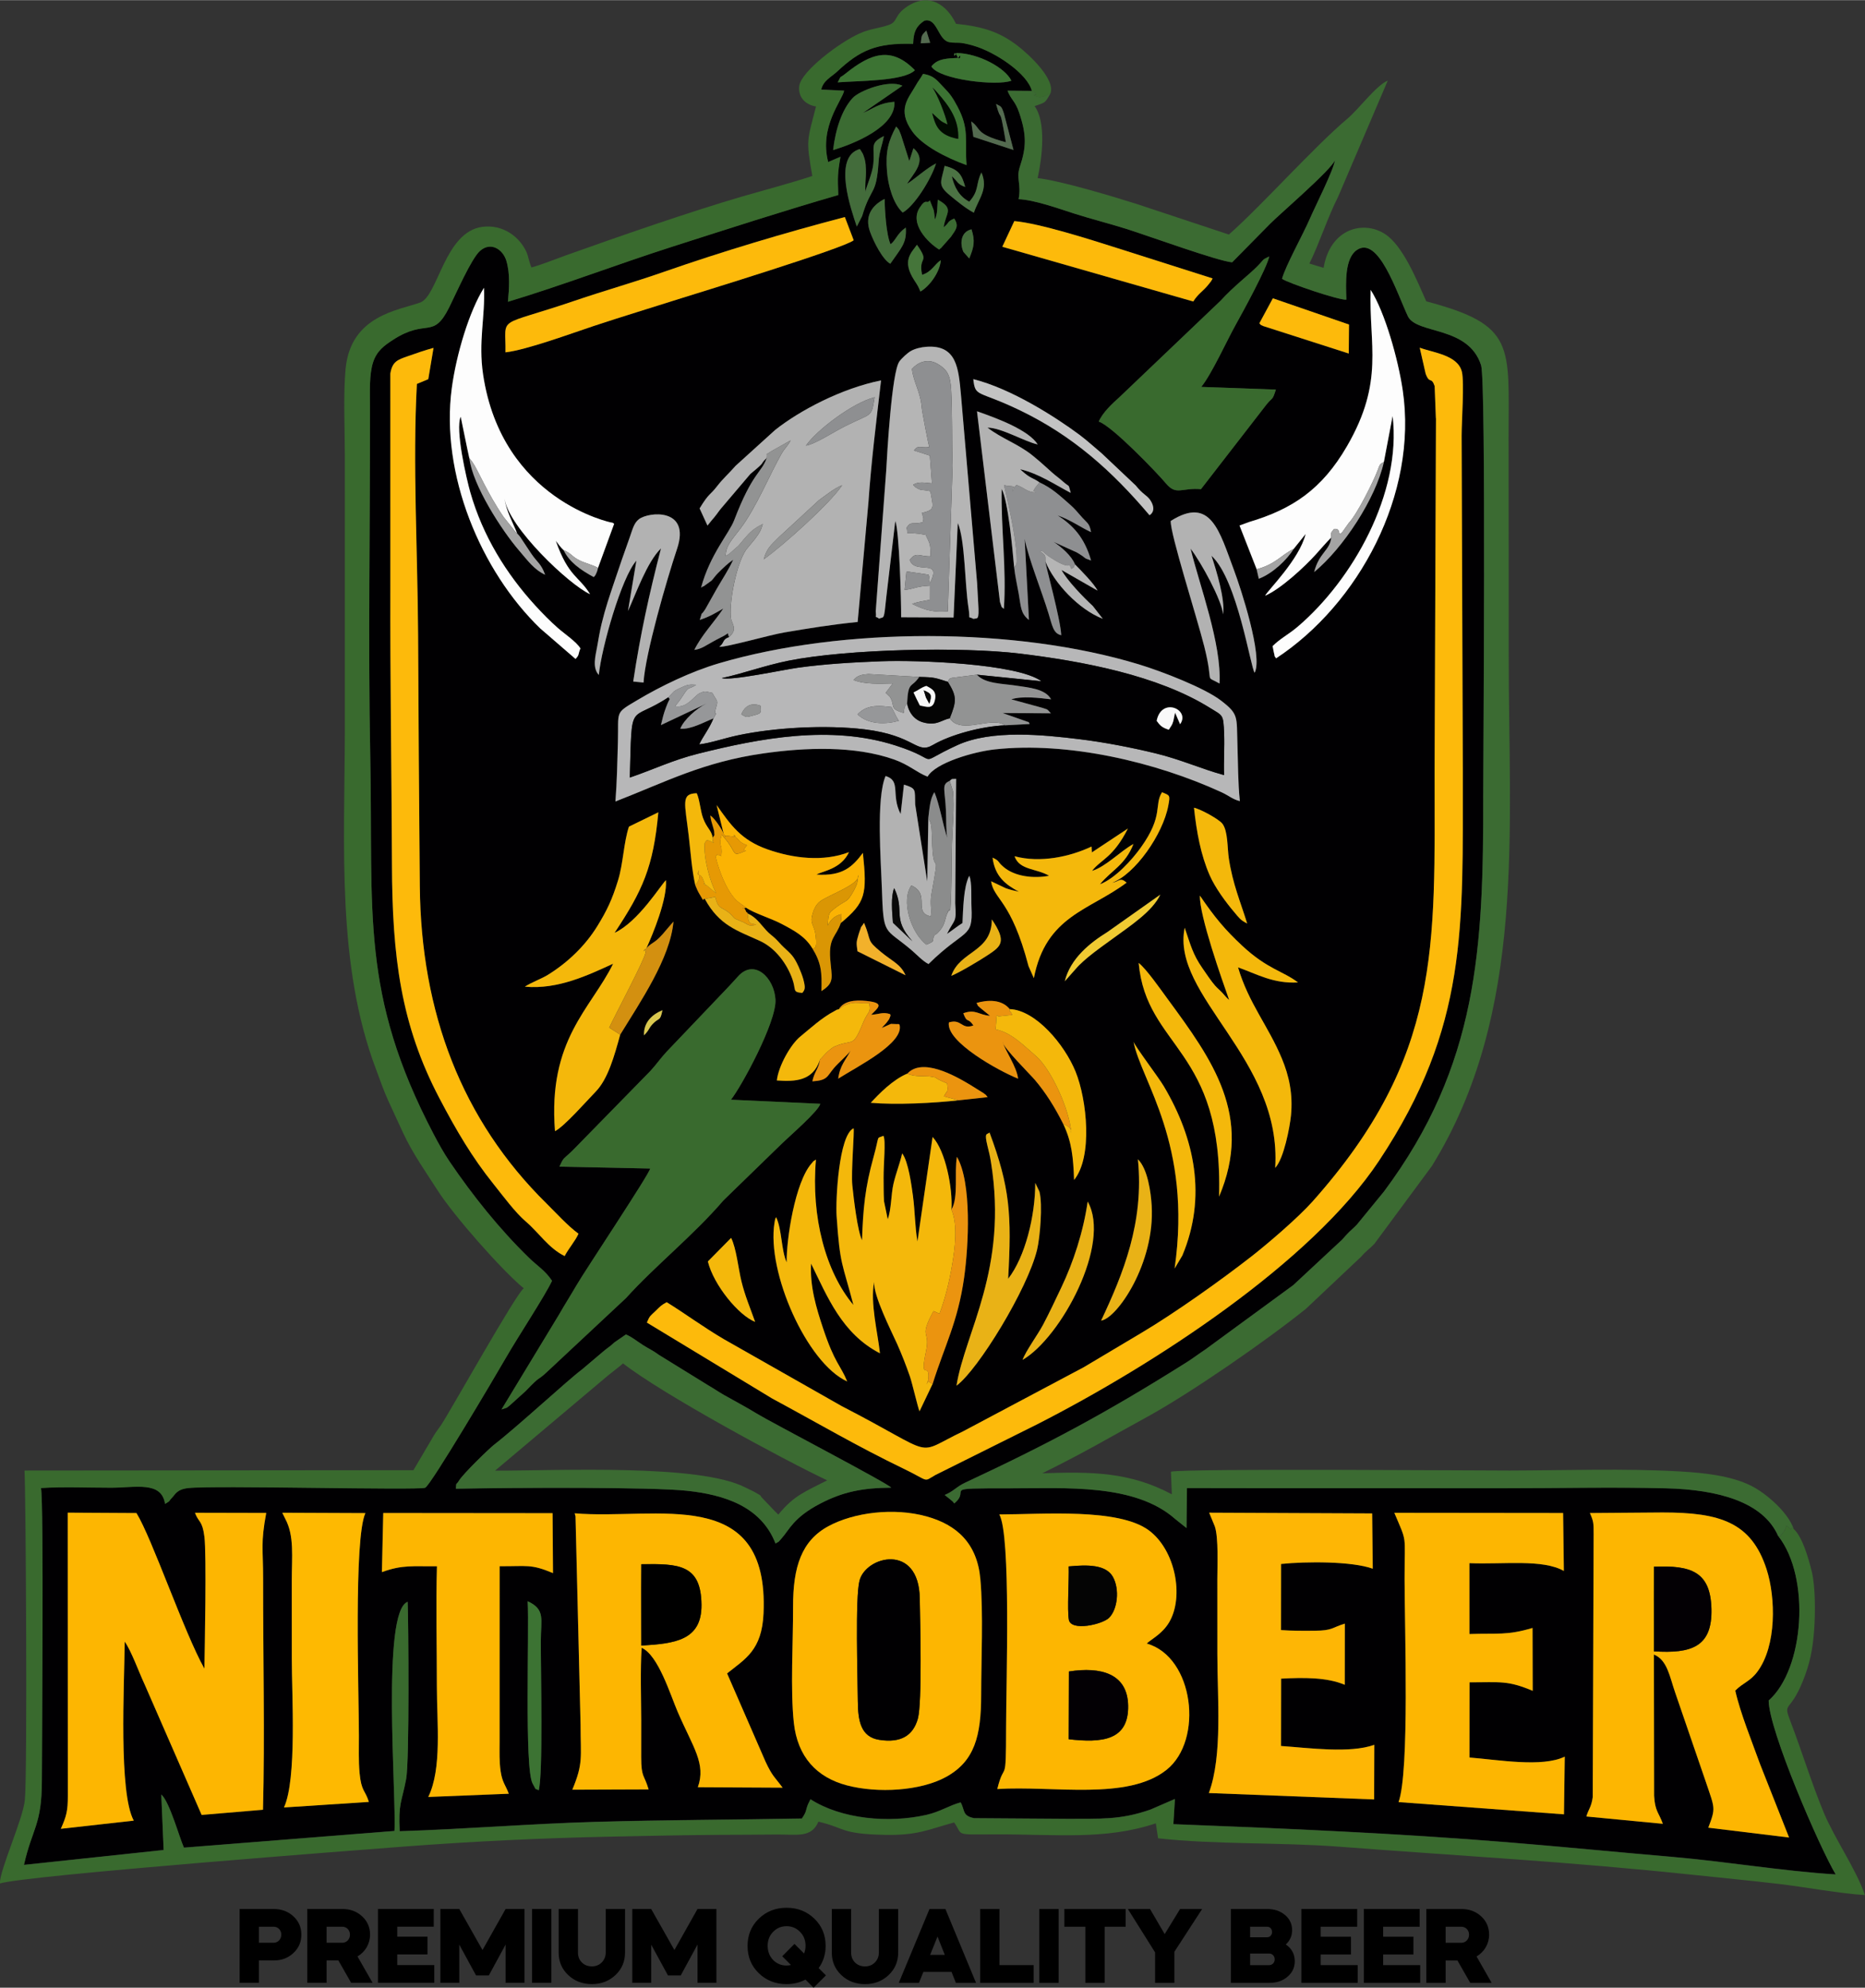 <?xml version="1.0" encoding="UTF-8"?>
<!DOCTYPE svg PUBLIC "-//W3C//DTD SVG 1.1//EN" "http://www.w3.org/Graphics/SVG/1.1/DTD/svg11.dtd">
<!-- Creator: CorelDRAW (Evaluation Version) -->
<svg xmlns="http://www.w3.org/2000/svg" xml:space="preserve" width="2.897in" height="3.088in" version="1.1" style="shape-rendering:geometricPrecision; text-rendering:geometricPrecision; image-rendering:optimizeQuality; fill-rule:evenodd; clip-rule:evenodd"
viewBox="0 0 802.54 855.31"
 xmlns:xlink="http://www.w3.org/1999/xlink"
 xmlns:xodm="http://www.corel.com/coreldraw/odm/2003">
 <rect x="0" y="0" width="802.54" height="855.31" fill="#333333" stroke="none"/>
 <defs>
  <style type="text/css">
   <![CDATA[
    .fil16 {fill:black}
    .fil33 {fill:#000A00}
    .fil0 {fill:#010002}
    .fil15 {fill:#030004}
    .fil21 {fill:#040404}
    .fil36 {fill:#090909}
    .fil1 {fill:#396A2E}
    .fil2 {fill:#3B6B32}
    .fil20 {fill:#3C7333}
    .fil23 {fill:#436C3B}
    .fil31 {fill:#45753A}
    .fil30 {fill:#4C7344}
    .fil34 {fill:#546B50}
    .fil19 {fill:#8B8C8C}
    .fil13 {fill:#8E8F91}
    .fil18 {fill:#929393}
    .fil27 {fill:#969799}
    .fil28 {fill:#A4A4A4}
    .fil7 {fill:#B2B2B2}
    .fil11 {fill:#B5B5B5}
    .fil5 {fill:#B7B7B8}
    .fil22 {fill:#C3C3C3}
    .fil25 {fill:#D39010}
    .fil37 {fill:#D9C74F}
    .fil26 {fill:#DA9604}
    .fil24 {fill:#E69904}
    .fil14 {fill:#E9B216}
    .fil17 {fill:#EB940F}
    .fil29 {fill:#F0CB32}
    .fil32 {fill:#F2B12B}
    .fil8 {fill:#F4B80B}
    .fil35 {fill:#F9F9F9}
    .fil12 {fill:#FBB303}
    .fil3 {fill:#FDB601}
    .fil4 {fill:#FDBA0B}
    .fil10 {fill:#FDFDFD}
    .fil6 {fill:#FEB605}
    .fil9 {fill:#FEB901}
    .fil38 {fill:black;fill-rule:nonzero}
   ]]>
  </style>
 </defs>
 <g id="Layer_x0020_1">
  <g id="_1472686672">
   <path class="fil0" d="M227.07 689c7.71,3.59 5.68,7.62 5.65,17.21 -0.03,12.97 1.03,57.76 -0.93,64.2 -1.92,-1.49 -0.44,1.02 -2.61,-2.98 -3.59,-6.62 -1.38,-65.6 -2.11,-78.43zm114.53 52.3c-1.54,-14.14 -0.28,-34.97 -0.33,-49.86 -0.06,-17.38 3.75,-28.55 15.23,-34.74 10.94,-5.9 28.07,-8.1 42.2,-4.2 13.09,3.62 21.79,11.66 23.16,26.9 1.33,14.8 0.35,34.59 0.35,49.9 -0.01,17.8 -2.87,28.56 -15.09,35.31 -10.95,6.04 -29.4,7.15 -42.74,3.62 -12.97,-3.44 -21.18,-12.26 -22.78,-26.92zm-177.27 -64.83l0.58 -25.44 72.86 0.07 0.19 25.79c-9.64,-4.03 -11.11,-2.85 -22.97,-2.96l-0.01 75.67c-0.02,4.23 -0.16,8.38 0.45,12.58 0.72,4.9 2.13,5.89 3.5,9.66l-34.65 1.39c5.96,-12.21 3.7,-32.05 3.7,-47.63 0,-17.04 -0.44,-34.69 0.03,-51.65 -10.45,0.13 -14.78,-0.73 -23.68,2.52zm265.67 -24.82c18.56,-0.04 51.22,-2.84 64.32,6.82 11.45,8.45 15.27,28.5 8.79,39.55 -2.95,5.03 -7.64,7.24 -9.67,9.18 20.32,5.77 24.56,41.58 8.53,54.35 -16.78,13.37 -48.68,6.73 -72.84,8.27 3.19,-13.01 3.77,-0.25 3.79,-26.68 0.02,-18.89 2.15,-82.71 -2.92,-91.49zm170 -0.69l72.63 0.08 0.32 24.93c-9.19,-5.17 -25.58,-2.76 -40.64,-3.34l0.01 30.49c12.29,-0.42 16.11,0.67 27.16,-2.62l0.07 27.06c-10.82,-4.55 -13.86,-3.66 -27.19,-3.65l-0.03 32.35c12.37,0.96 31.27,4.35 41.01,-0.38l-0.34 24.83 -71.18 -5.27c4.79,-13.15 2.6,-74.76 2.59,-95.99 -0.01,-19.97 1.24,-15.13 -4.4,-28.48zm-79.68 -0.07l70.15 0.32 0.26 23.79c-8.97,-3.24 -28.61,-3.15 -39.45,-2.04l-0.03 28.45c4.74,0.35 9.76,0.32 14.54,0.28 7.82,-0.07 7.21,-1.34 12.92,-3.05l-0.03 26.32c-7.79,-3.32 -17.96,-3.14 -27.38,-2.65l-0.04 28.98c12.18,0.83 29.55,3.28 40.14,-0.5l-0.08 23.5 -71.13 -2.75c6,-16.07 3.65,-41.4 3.66,-59.78 0.01,-10.77 -0.02,-21.54 -0.01,-32.32 0.01,-5.48 0.57,-17.65 -1.06,-22.6l-2.45 -5.95zm-273.02 0.28c35.18,2.98 83.72,-12.71 81.25,43.08 -0.7,15.9 -7.9,19.57 -15.68,25.82l16.51 37.91c2.99,6.42 3.96,6.64 7.38,11.26l-36.48 -0.19c3.62,-10.17 -2.09,-17.16 -8.7,-32.5 -3.14,-7.29 -8.35,-24.4 -15.48,-27.5 -0.62,9.91 -0.21,21.27 -0.18,31.33 0.02,5.24 -0.02,10.49 -0.01,15.73 0.01,8.9 1.2,7.19 3.2,13.88l-32.84 0.12c4.77,-11.43 3.56,-13.81 3.55,-27.87l-2.18 -89.81c-0.05,-0.15 -0.14,-0.5 -0.18,-0.62 -0.04,-0.12 -0.1,-0.42 -0.16,-0.63zm-125.84 -0.26l35.76 0.15c-5.04,10.95 -2.83,75.98 -2.79,95.77 0.01,5.28 -0.2,10.75 0.28,16 0.74,8.09 2.45,7.45 4.01,12.52l-36.54 2.39c5.62,-12.24 3.34,-48.58 3.37,-64.15 0.02,-11.08 0.02,-22.16 -0.01,-33.24 -0.02,-10.59 1.2,-19.48 -2.86,-26.94l-1.23 -2.51zm562.69 0.12l31.16 -0.24c24.92,-0.03 38.34,4.24 44.88,24.49 3.89,12.05 4.39,32.83 -4,44.07 -3.13,4.19 -6.19,4.74 -9.49,8.1 2.13,9.59 7.36,22.43 10.74,31.82l12.41 31.4 -34.76 -4.23c3.28,-8.66 2.83,-8.15 -1.05,-19.68l-13.2 -38.46c-2.38,-6.8 -3.37,-14.04 -9.15,-16.37l0.09 60.75c0.36,6.72 2.01,7.18 3.75,12.09l-32.91 -3.15c0.9,-3.16 2.13,-3.93 2.74,-8.31l0.39 -113.27c-0.01,-4.76 -0.01,-5.33 -1.61,-9.01zm-600.26 -0.09l30.66 0.07c-2.46,13.26 -1.32,15.22 -1.33,28.43 -0.04,32.32 0.77,68.29 -0.06,99.3l-26.4 2.23 -24.5 -56.1c-2.59,-5.53 -5.67,-14.28 -8.6,-18.49 -0.19,19.31 -2.64,65.03 3.89,77.04l-31.39 3.52c2.44,-5.46 3.02,-7.7 3.02,-14.23l-0.05 -121.82 29.58 0.17c6.71,10.84 20.52,51.44 29.24,66.95 0.13,-8.34 0.97,-49.02 0,-56.76 -0.89,-7.14 -2.5,-6.05 -4.06,-10.3zm112.28 -10.37c0.2,-3.11 0.04,-1.31 1.3,-3.42 1.88,-3.13 13.35,-14.13 15.03,-15.43 10.42,-8.06 32.28,-28.32 37.85,-32.39l9.52 -8.06c2.15,-1.76 2.43,-1.71 4.58,-3.71l4.9 -3.37c2.71,1.15 4.49,2.74 7.33,4.56 2.56,1.64 4.25,2.29 6.82,4.21l21.14 13.05c2.54,1.45 4.37,2.78 6.92,4.23 4.5,2.56 9.78,5.33 14.1,8.01 5.64,3.49 56.94,30.26 57.83,31.87 -12.4,0.1 -20.7,1.76 -30.44,6.81 -11.65,6.04 -13.32,11.24 -16.88,15.21 -1.99,2.21 -0.48,0.69 -2.46,2 -6.22,-16.05 -22.23,-20.97 -37.99,-22.68 -15.27,-1.66 -73.58,-1.37 -99.54,-0.89zm118.42 -107.93c2.23,4.38 3.11,13.23 4.45,18.7 1.54,6.28 3.82,11.58 5.89,17.44 -7.09,-2.76 -17.86,-15.86 -20.34,-25.99l10 -10.15zm125.44 52.49c1.16,-3.48 6.56,-10.88 8.81,-15.12 2.8,-5.29 5.26,-10.58 7.88,-16.09 5.09,-10.7 9.4,-23.7 11.32,-36.91 10.3,18.13 -11.48,58.48 -28,68.12zm33.78 -16.89c9.48,-20.1 18.57,-42.33 15.83,-69.43 4.23,4.12 5.6,14.22 5.93,19.96 1.45,24.72 -14.89,48.49 -21.76,49.47zm-27.54 -30.54c-4.05,16.91 -25.44,51.79 -34.68,58.54 3.65,-22.95 22.31,-50.14 14.84,-96.21 -0.46,-2.85 -0.81,-4.15 -1.48,-6.88 -1.49,-6.1 -0.3,-4.85 0.87,-5.85 8.75,23.6 9.57,35.09 8,62.93 7.31,-9.36 11.67,-26.99 11.67,-41.25l1.79 3.73c1.48,5.65 0.23,19.84 -1,24.98zm-36.88 -17.24c3.17,-5.08 1.17,-16.17 2.38,-22.71 6.46,11.21 5.02,38.22 3.1,51.92 -2.67,19.05 -8.41,29.4 -13.54,45.75l-5.66 11.87c-0.6,-1.06 -3.15,-12.13 -4.16,-15.04 -1.67,-4.81 -3.54,-9.58 -5.47,-13.9 -2.57,-5.74 -10.22,-20.71 -9.92,-26.73 -1.74,9.19 1.53,21.61 2.51,30.72 -16.39,-8.45 -22.66,-24.46 -29.63,-38.58 -0.56,9.79 2.21,19 5.16,27.86 5.02,15.09 7.41,15.65 10.38,22.84 -17.37,-7.9 -34.69,-47.02 -31.3,-68.24 0.36,-2.26 0.47,-1.9 0.73,-2.44 2.53,5.41 2.12,14.05 4.52,19.45 -0.17,-9.65 3.55,-34.51 10.72,-42.6 1.64,-1.85 -0.11,-0.22 1.88,-1.65 -2.15,24.65 4.18,48.34 16.12,62.57 -4.7,-18.18 -5.76,-16.58 -7.23,-38.3 -0.46,-6.77 0.94,-34.87 7.31,-37.73 0.42,1.3 -1.14,18.81 -0.55,24.55 0.6,5.8 2.21,19.57 4.18,23.63 0.46,-13.76 1.3,-22.67 4.93,-35.72 2.82,-10.15 0.97,-7.82 4.29,-9.22 1.09,1.94 0.01,12.37 0.05,18.05 0.03,3.36 -0.01,6.73 0.19,10.09l1.6 7.77c1.57,-4.23 1.4,-10.66 2.47,-15.27 1.08,-4.67 2.73,-8.62 3.74,-13.09 2.68,3.47 4.07,14.08 4.63,18.21 0.9,6.63 0.84,13.31 1.95,19.72l6.51 -44.99c5.55,5.92 8.73,22.12 8.11,31.25zm3.07 -47.03c-10.65,1.21 -26.95,2.02 -37.78,1.07 3.62,-3.89 9.46,-9.93 15.75,-12.57 6.33,-6.85 19.94,0.57 26.95,4.79l5.77 3.59c1.98,1.63 0.19,-0.19 1.81,1.76l-12.51 1.36zm92.98 72.39c7.72,-53.79 -14.57,-80.94 -17.67,-97.58 0.68,2.05 10.7,15.22 13.03,19.16 13.39,22.64 18.51,47.63 7.97,72.82l-3.33 5.6zm-264.72 -43.85c1.72,-3.69 1.49,-3.09 4.33,-5.68 1.42,-1.29 0.71,-0.67 1.84,-1.77l32.87 -33.6c2.74,-2.95 4.53,-5.68 7.23,-8.54l22.98 -24.11c2.84,-2.99 4.85,-5.04 7.58,-8.12 7.01,-7.89 15.64,0.57 16.14,9.99 0.5,9.55 -14.7,37.48 -19.16,43.04l38.44 1.76c-0.57,2.97 -13.41,14.08 -16.34,16.95l-25.3 24.59c-12.95,15.1 -29.53,28.27 -41.95,42.06l-34.35 32.11c-3.93,3.64 -2.16,0.9 -8.82,7.89l-6.79 6.14c-2.05,1.44 -0.05,0.61 -3.62,1.8l24.7 -40.74c2.62,-4.58 5.01,-8.29 7.58,-12.72 3.76,-6.48 31.65,-48.28 31.68,-50.22l-39.03 -0.82zm36.38 -56.51c-0.26,-5.5 3.42,-8.96 7.94,-10.82 -1.01,5.07 -1.4,2.94 -4.25,5.99 -1.77,1.89 -1.34,2.53 -3.69,4.82zm75.63 10.76c-3.02,8.86 -10.48,9.25 -18.46,8.67 0.67,-6.13 5.88,-15.46 10.07,-18.88 4.28,-3.49 9.17,-8.08 14.77,-11.01 1.71,-0.89 -0.07,-0.2 1.85,-0.77 2.09,-3.53 6.69,-4.1 11.87,-3.57 8.19,0.84 4.96,2.92 2.05,5.95 3.7,-0.26 4.92,-1.32 8.14,-0.29 0.24,0.95 0.29,0.27 -0.13,1.47 -0.3,0.85 -0.23,0.62 -0.87,1.52 -1.02,1.44 -1.57,1.73 -2.59,2.97 0.75,-0.29 3.67,-1.68 3.97,-1.75l2.92 0.11c0.13,-0.25 0.52,0.11 0.76,0.22 2.11,7.95 -17.97,17.88 -26.39,23.24 0.78,-5.89 3.25,-7.95 5.33,-12.1 -0.99,1.67 -5.03,5.02 -7.18,7.55 -3.08,3.63 -2.65,5.28 -9.26,5.7 0.7,-3.83 2.85,-5.81 3.17,-9.04zm81.75 -22.04c11.12,0.43 23.58,15.2 28.34,26.93 4.92,12.15 7.42,36.72 -0.65,46.59 -0.35,-9.57 -0.93,-16.22 -4.62,-23.99 -3.67,-7.35 -7.63,-13.6 -12.24,-19.03 -2.05,-2.41 -13.85,-14.13 -13.83,-16.28 1,3.61 6.08,10.68 6.6,15.74 -7.97,-3.17 -31.25,-15.9 -29.77,-24.22 5.58,-1.69 5.26,3.24 10.54,1.32 -2.49,-3.75 -2.61,-0.55 -4.35,-5.26 5.36,-1.92 6.57,0.73 11.49,1.1l-4.25 -3.45c-1.77,-1.87 0.14,0.99 -1.54,-2.08 4.69,-1.34 10.76,-1.68 14.28,2.65zm90.08 80.71c1.84,-64.06 -31.27,-63.74 -34.6,-100.58 3.26,2.53 9.41,11.35 12.45,15.49 19.13,26.08 36.9,50.32 22.15,85.09zm-153.53 -116.78c0.06,-0.11 0.33,-0.21 0.38,-0.5 0.05,-0.29 0.26,-0.32 0.41,-0.48 3.37,8.1 0.69,7.09 7.42,12.6 4.91,4.02 8.24,5.08 10.4,9.88l-20.68 -10.32c-0.49,-3.72 -0.59,-3.64 0.49,-7.31 0.17,-0.59 0.72,-2.2 0.95,-2.71 1.18,-2.6 -1.38,2.45 0.63,-1.16zm38.29 21.76c3.78,-10.96 17.41,-10.04 17.46,-24.28 6.57,9.62 3.9,11.58 -1.46,15.17 -3.8,2.55 -12.41,7.66 -16,9.11zm116.74 7.41c1.32,1.42 1.38,1.72 2.85,3 -3.06,-8.66 -12.89,-36.45 -12.59,-44.93 6.34,9.37 10.94,14.8 18.15,21.52 10.9,10.17 17.5,10.85 24.07,15.85 -10.62,0.6 -17.61,-3.58 -25.81,-6.49 4.6,15.53 12.95,25.05 18.86,39.23 3.12,7.5 4.81,15.38 3.92,24.51 -0.48,4.88 -3.05,18.63 -6.79,22.55 3.01,-47.06 -44.98,-73.98 -38.94,-103.35 2.55,7.45 3.43,11.38 7.65,17.45 1.49,2.14 3.82,5.67 5.45,7.49 1.08,1.21 1.96,1.85 3.19,3.17zm-67.89 -5.06c2.42,-9.92 11.02,-16.65 18.39,-21.22l22.72 -16.06c-3.45,7.26 -12.82,13.33 -20.14,18.7 -4.93,3.61 -12.38,8.71 -16.23,13.23l-4.75 5.36zm-49.53 -86.23c1.23,-1.11 0.66,-0.73 2.76,-0.88l-0.39 53.53c0.57,8.78 -0.13,6.31 -3.55,13.21 2.92,-1.98 4.14,-3.09 6.67,-4.69 0.32,-5.86 0.39,-15.48 2.93,-20.33 1.24,2.7 0.75,9.65 0.95,13.64 0.67,13.58 -2.68,8.8 -18.5,24.34 -2.6,-1.35 -5.03,-4.05 -7.27,-5.96 -11.81,-10.07 -12.09,-5.59 -12.79,-26.62 -0.39,-11.62 -2.52,-38.84 1.6,-48.34 6.84,2.09 2.16,8.05 6.48,16.37l1.42 -12.67c5.5,1.74 4.61,2.04 4.83,8.52l5.19 33.14 0.48 -27.18c0.47,-3.69 0.71,-8.43 2.65,-11.22 2.29,5.6 3.46,13.35 5.51,19.63 -0.56,-2.96 -0.4,-7.8 -0.55,-11.54 -0.39,-9.41 -2.09,-11.38 1.59,-12.95zm-130.48 71.97c2.77,-3.01 3.53,-1.62 8.75,-8.12l2.87 -3.32c-1.38,15.73 -14.28,34.58 -22.92,48.67 -2.52,9.16 -5.23,19.05 -10.56,24.54 -3.84,3.95 -13.52,15.01 -17.5,16.99 -3.13,-39.46 15.53,-52.71 25,-72.05 -10.5,4.78 -23.69,11.21 -37.98,9.87 2.83,-1.85 7.1,-3.36 9.83,-5.04 8.45,-5.2 16.09,-12.46 21.36,-21.01 4.13,-6.7 6.35,-11.34 8.91,-19.67 2.28,-7.4 2.42,-16.34 4.7,-23.15l12.65 -6.17c-2.14,23.51 -6.76,33.66 -18.84,51.87 10.25,-4.77 19.94,-20.66 22.11,-22.66 0.61,8.18 -5.61,23.16 -8.38,29.25zm250.6 -38.68c1.7,11.17 4.96,18.55 7.91,28.07 -2.93,-1.46 -3.43,-2.37 -5.46,-4.76 -3.75,-4.41 -8.32,-10.6 -10.7,-16.05 -3.8,-8.68 -5.6,-18.51 -6.73,-29.03 3.23,0.8 10.85,5.04 12.25,6.92 2.42,3.24 2.06,10.41 2.74,14.86zm-166.99 27.88c-2.01,5.99 -5.22,6.07 -4.53,15.43 0.59,7.98 2.11,10.11 -3.79,13.84 0.26,-8.04 -0,-12.06 -3.95,-18.47 -3.07,-4.99 -7.34,-7.38 -13.27,-10.49 -4.59,-2.41 -11.66,-4.52 -15.19,-6.9 -3.18,1.09 -0.78,-0.61 -0.29,1.04 0.12,0.42 0.49,1.09 0.53,0.87 0.03,-0.15 0.3,0.3 0.36,0.49 3.86,1.86 5.22,4.23 8.03,7.3 1.49,1.62 2.36,2.06 3.88,3.5 1.47,1.39 2.17,2.38 3.63,3.75 3.49,3.28 4.29,3.82 6.44,8.43 0.56,1.21 1.7,4.11 2.04,5.45 0.92,3.62 0.78,4.36 -0.47,5.81 -4.41,-0.39 -2.54,-1.14 -4.27,-5.99 -2.34,-6.59 -7.29,-13.33 -13.93,-16.37 -9.83,-4.5 -17.49,-6.63 -23.74,-18.1 -1.5,-0.1 0.29,2.17 -2.29,-2.07 -0.82,-1.35 -1.13,-2.23 -1.78,-3.73 -1.54,-6.95 -1.97,-13.95 -2.84,-21.37 -1.65,-14.08 -3.48,-18.13 3.45,-18.3 1.24,2.6 1.59,7.58 2.68,10.57 1.66,4.57 3.6,5.14 4.18,8.5 0.97,-1.46 0.72,-0.32 0.62,-2.55 -0.02,-0.44 -0.37,-1.54 -0.51,-2.06 -0.58,-2.11 -0.88,-2.67 -1.15,-4.87 1.83,1.14 5.17,6.12 5.82,8.14l-3.09 -12.65c6.06,8.62 10.52,15.07 21.92,19.09 11.08,3.9 24.01,5.42 35.05,1.19 -3.46,7.39 -11.57,8.16 -13.97,9.65 11.24,0.76 15.46,-3.33 19.95,-9.33 1.86,17.8 1.21,21.29 -9.53,30.2zm111.54 -16.7c6.68,-2.6 13.84,-10.61 17.6,-15.85 9.92,-13.83 5.58,-18.27 9.11,-23.76 3.4,1.43 3.55,1.15 2.7,5.73 -2.3,12.41 -14.36,29.6 -24.22,33.24 3.17,-0.51 3.34,-2.59 6.29,-0.07 -15.94,11.97 -34.75,14.22 -39.93,41.12l-2.29 -5.18c-7.5,-28.64 -14.88,-28.48 -16.12,-36.54l6.29 2.99c1.92,0.7 3.74,1.07 5.7,1.52 -5.67,-3.01 -10.31,-6.47 -11.35,-14.68 3.3,1.58 1.79,1.5 4.69,3.99 5.03,4.32 13.24,5.05 19.63,3.82 -5.52,-3.24 -12.76,-2.34 -14.86,-8.4 11.07,2.99 23.84,0.23 33.14,-4.17l0.15 2.49c-0,-0.05 -0.17,0.06 -0.15,0.12l15.65 -10.37c-6.42,12.66 -11.55,13.23 -15.45,18.24 6.1,-1.91 12.09,-8.43 17.84,-11.59 -3.62,9.19 -9.41,11.26 -14.42,17.34zm-208.5 -35.62c0.66,-8.28 0.83,-17.15 1.07,-25.45 0.39,-13.85 -1.58,-12.25 8.47,-18.23 9.98,-5.95 22.89,-12.21 35.04,-15.79 53.14,-15.65 127.44,-15.73 180.7,0.48 10.03,3.05 28.23,10.11 35.3,15.56 7.75,5.96 6.68,6.94 7.08,18.87 0.28,8.15 0.2,16.44 1.05,24.4 -3.17,-0.76 -4.69,-2.34 -7.79,-3.76 -28.5,-13.11 -66.22,-21.89 -97.57,-18.5 -9.3,1.01 -25.63,5.79 -29.03,11.74 -4.59,-1.75 -7.99,-5.11 -14.31,-7.35 -17.13,-6.08 -38.41,-5.21 -56.32,-2.66 -25.98,3.7 -42.18,12.33 -63.69,20.7zm-7.16 -54.47c-2.91,-3.15 -1.38,-8.28 -0.72,-12.05 0.6,-3.41 1.16,-6.78 1.93,-9.94 1.65,-6.8 3.37,-11.79 5.62,-18.49 2.16,-6.43 4.04,-11.94 6.38,-18.43 1.28,-3.54 1.85,-6.38 4.05,-8.09 4.18,-3.24 22.37,-5.02 16.44,12.69 -4.55,13.59 -13.75,45.53 -14.44,57.6l-4.44 -0.44c3.05,-20.28 6.83,-37.47 11.95,-57.3 -6.04,5.87 -10.89,19.77 -14.21,26.96l3.62 -21.68c-6.38,7.12 -15.01,37.42 -16.17,49.17zm282.21 -0.93c-1.72,-2.06 -7.4,-40.12 -18.58,-50.35 2.13,6.36 5.9,18.75 5.02,25.19 -0.68,-6.25 -9.3,-22.09 -14.01,-28.25 3.87,15.85 13.42,41.03 12.45,58.05 -6.81,-3.9 -2.19,1.36 -6.56,-15.97 -3.31,-13.1 -14.68,-48.43 -14.43,-53.99 17.3,-10.97 20.97,4.52 27.21,21.14 2.89,7.71 12.56,37.21 8.9,44.18zm-161.58 -23.28c-2.53,-1.85 -0.99,0.99 -1.47,-3.13l4.51 -60.57c0.35,-6.58 2.33,-42.35 5.66,-46.97 1.07,-1.48 3.58,-3.73 4.91,-4.49 1.81,-1.03 4.28,-1.65 6.71,-1.83 13.1,-0.96 13.84,9.29 14.88,20.64l6.95 81c0.2,2.84 0.27,5.7 0.47,8.56 0.57,8.17 -0.49,6.33 -2,6.89 -2.93,-1.54 -1.25,1.07 -2.19,-4.85 -1.6,-10.06 -1.42,-29.06 -4.6,-36.43l-1.81 40.68 -22.56 -0.1c0.07,-6.73 -0.8,-37.33 -2.52,-41.42l-3.85 32.58c-1.08,10.7 -0.93,8.39 -3.1,9.43zm69 -58.66c5.37,2.46 8.68,5.64 13.03,9.45 2.31,2.02 3.15,3.23 5.47,5.79 2.2,2.42 3.02,2.39 3.69,6.17 -4.48,-2.04 -8.5,-5.12 -14.36,-7.2 6.56,4.28 11.5,9.38 14.38,19.42 -3.84,-1.39 -1.57,-0.6 -4.75,-2.63 -1.63,-1.04 -1.67,-1.02 -3.6,-1.85 -2.82,-1.22 -5.5,-2.56 -7.8,-3.55 3.25,2.08 7.81,6.05 9.22,9.68 2.55,2.61 8.32,8.41 9.69,11.29l-15.48 -8.87c2.19,4.27 9.44,11.84 13.43,15.46l4.32 5.55c-10.47,-4.06 -20.99,-15.52 -24.69,-24.62 0.02,1.39 6.5,24.66 6.83,31.67 -3.43,-0.72 -3.87,-4.1 -5.49,-9.4 -2.96,-9.67 -8.72,-23.94 -10.26,-32.07l1.85 34.91c-3.62,-2.83 -3.38,-5.51 -4.41,-11.32 -0.64,-3.62 -1.6,-7.8 -1.96,-11.37 -0.7,-7.76 -2.52,-28.27 -5.36,-33.72 -0.35,17.11 2.14,34.41 0.94,51.67 -1.18,-1.42 -0.5,0.58 -1.68,-3.04l-9.88 -82.03c9.06,3.15 22.24,8.13 26.13,14.26 -5.65,-1.18 -15.44,-7.15 -21.62,-7.24 6.09,4.73 13.29,7.03 19.47,12.06 3.35,2.73 4.92,4.22 8.38,7.31 1.69,1.51 2.49,1.96 4.56,3.77 3.48,3.04 2.14,0.63 3.41,4.95 -6.57,-3.4 -13.77,-8.34 -21.72,-10.16 0.17,0.18 0.4,0.4 0.52,0.51 4.01,3.64 4.82,3.02 7.76,5.12zm-133.57 66.61c-1.13,-2.42 0.77,-1.88 -3.56,0.15 -1.15,0.54 -2.55,1.35 -3.76,2.01 -2.89,1.55 -4.38,2.87 -7.62,3.36 3.08,-6.31 8.26,-11.58 12.46,-17.81 -3.88,2.22 -5.41,3.26 -10.12,4.91 1.47,-4.68 -0.03,-0.95 2.39,-4.66l4.93 -8.78c2.45,-4.28 5.06,-8.08 7.06,-12.47 -2.4,1.62 -4.27,3.49 -6.45,5.64 -1.37,1.35 -1.88,2.32 -2.91,3.38l-3.49 2.51c-0.2,-0.24 -0.64,0.35 -0.98,0.5 3.86,-14.34 12.06,-23.33 14.23,-28.99 8.02,-20.95 11.79,-20.32 14,-26.81 -3.41,3.25 0.36,0.84 -7.01,6.86l-12.7 14.96c-1.29,1.59 -1.49,2.08 -2.82,3.68 -1.06,1.28 -1.61,1.88 -2.93,3.57l-3.39 -7.39c4.23,-6.93 4.39,-5.45 7.58,-9.62 2.41,-3.14 5.33,-5.7 7.92,-8.72l16.99 -15.4c10.49,-8.33 28.45,-17.88 45.59,-21.34 -2,17.31 -4.22,34.87 -5.41,52.26l-4.66 51.69c-11.01,1.1 -20.83,2.69 -31.66,4.53 -6.15,1.04 -24.76,6.38 -27.89,6.17 2.41,-1.83 1.17,-3.12 4.23,-4.18zm180.91 -52.46c-16.17,-19.11 -33.05,-34.18 -55.65,-45.09 -18.33,-8.85 -19.3,-5.51 -20.17,-13.46 16.27,4.06 35.24,16.19 45.68,23.94 3.22,2.39 6.29,5.25 9.51,7.93l14.75 13.93c0.18,0.2 0.66,0.81 0.84,1.02 2.95,3.36 4.52,3.43 5.93,6.18 2.08,4.08 -0.85,5.51 -0.89,5.56zm-251.66 318.81c-6.95,-3.38 -11.19,-10.15 -16.57,-14.72 -4.77,-4.05 -9.82,-10.98 -14.14,-16.38 -9.06,-11.29 -15.86,-22.82 -23.21,-36.84 -16.57,-31.58 -20.27,-60.71 -20.41,-100.55 -0.14,-40.03 -0.82,-79.96 -0.69,-120.03l-0.01 -91.2c0.82,-5.24 3.17,-6.01 7.44,-7.49 3.65,-1.27 7.51,-2.65 11.15,-3.61l-2.26 13.46 -4.9 2.05c-1.87,33.94 0.35,73.42 0.52,108.03 0.17,36 0.42,72.01 0.74,108.03 0.48,54.43 18.03,100.71 54.54,136.65 4.01,3.95 9.15,9.63 13.74,12.98 -1.32,3.04 -4.34,6.46 -5.95,9.62zm374.93 -360.52l-0.53 -13.86c-1.49,-4.26 -2.13,-0.66 -3.87,-5.3l-2.55 -11.21c5.85,2.16 16.43,3.16 18.15,10.4 1.09,4.62 -0.12,21.33 -0.12,27.36l0.52 144.96c-0.08,66.81 2.26,109.39 -36.04,167.14 -29.16,43.97 -97.21,87.95 -147.06,113.4l-43.81 21.83c-5.5,3.13 -2.28,2.84 -13.68,-2.66 -19.91,-9.59 -37.65,-20.03 -56.6,-30.23l-53.93 -32.68c1.28,-3.07 1.42,-2.74 3.86,-5.12 1.98,-1.93 2.28,-2.35 4.67,-3.65 7.88,4.87 15.84,10.78 24.67,15.96l50.64 28.76c42.55,21.93 30.31,21.3 52.28,10.83l51.87 -27.56c8.43,-5.03 16.74,-9.97 24.85,-14.8 14.47,-8.6 34.33,-22.74 47.39,-32.94 7.21,-5.64 20.12,-16.74 26.23,-23.6 55.62,-62.5 52.51,-109.57 52.5,-184.69l0.6 -152.34zm-70.19 -51.63l32.77 11.29 -0.11 12.47 -36.81 -11.82c-1.94,-1.03 -0.35,0.18 -1.66,-1.21l5.8 -10.73zm47.77 70.46c-3.47,15.69 -17.47,37.06 -30.01,47.36 2.18,-8.51 6.84,-9.27 7.36,-14.9 -1.76,1.75 -4.7,5.15 -6.65,7.31 -4.76,5.31 -15.21,14.96 -21.81,17.76 1.07,-2.26 14.71,-15.54 17.44,-26.56l-5.13 6.4c-2.9,4.7 -9.01,10.56 -15.02,12.86l-0.93 -4.09 -7.37 -18.8 4.09 -1.5c18.6,-5.52 31.36,-14 42.15,-32.62 16.26,-28.05 9.37,-43.7 10.19,-67.29 6.08,9.43 11.85,29.87 13.81,43.25 6.55,44.65 -18.99,92 -54.51,115.32 -1.21,-1.85 -0.23,-0.03 -0.98,-2.65 -0.23,-0.82 -0.29,-1.78 -0.53,-2.6 3.14,-3.18 7.01,-5.13 10.83,-8.38 23.47,-20.01 44.79,-57.29 40.83,-90.66l-3.76 19.81zm-338.16 45.55c-0.45,1.47 -0.15,0.93 -0.71,2.22 -0.58,1.35 -0.65,1.09 -1.13,1.73 -5.65,-3.03 -10.58,-6.52 -12.98,-11.61 -1.12,-0.97 -2.45,-2.82 -3.36,-4.01 5.49,15.62 9.91,15.09 14.77,22.97 -8.93,-3.95 -35.08,-28.77 -36.8,-41.06 0.66,5.17 3.64,10.41 5.46,14.99l0.88 0.98c0.1,0.13 0.3,0.37 0.41,0.51l4.75 7.17c2.72,3.97 4.16,4.17 5.95,9.07 -4.86,-2.31 -7.4,-6.01 -11.15,-10.36 -7.53,-8.73 -20.07,-28.19 -21.44,-39.79 -0.56,-2.2 -3.67,-17.76 -3.72,-17.86 -2.47,5.24 2.48,26.73 4.13,32.51 5.35,18.75 15.44,35.02 27.96,48.72 3.09,3.38 6.3,6.65 9.73,9.67 2.69,2.37 8.06,5.97 9.69,8.77 -1.16,2.89 -0.31,2.58 -2.09,4.55l-15.19 -13.14c-25.63,-24.71 -43.05,-66.48 -38.06,-103.45 1.96,-14.52 7.47,-32.98 13.85,-43.15 0.56,12.59 -2.5,23.11 -0.39,37.29 8.08,54.27 55.41,63.85 55.44,63.79 0.11,-0.19 0.43,0.21 0.97,0.46l-6.95 19.01zm215.47 -62.96c1.66,-3.89 5.83,-7.76 9,-10.6l43.48 -41.47c5.43,-6.01 12.28,-11.22 15.68,-14.68 3.34,-3.4 1.81,-2.66 5.22,-4.34 -1.05,5.06 -11.22,23.64 -14.33,29.21 -4.07,7.3 -10.43,21.42 -14.93,26.95l32.11 1.15c-1.61,4.97 -1.26,3.03 -4.01,6.38l-28.23 36.47c-8.3,-0.75 -10.56,2.94 -15.08,-2.47 -3.82,-4.57 -23.29,-24.85 -28.92,-26.61zm-76.72 -55.97c-1.09,-2.54 -1.06,-2.41 -2.71,-4.96 -5.49,-8.5 -0.99,-11.92 1.21,-15.16 5.82,8.29 0.44,4.52 2.21,12.92 4.12,-1.23 5.24,-4.38 8.04,-6.31 -0.31,5.07 -4.84,11.29 -8.75,13.5zm40.39 -30.32c10.91,0.95 33.24,8.12 43.79,11.46l41.55 13.22c-1.01,1.84 -0.26,0.6 -1.26,1.95 -0.17,0.23 -0.7,0.89 -0.88,1.1 -2.21,2.63 -4.11,3.59 -6.2,6.87l-82.17 -23.55 5.17 -11.05zm-21.86 13.3c-1.47,-3.09 -1.52,-8.58 3.44,-9.75 1.6,4.96 1.1,7.55 -0.97,12.53l-2.47 -2.78zm-197.11 43.18c0.28,-16.25 -4.65,-10.47 29.93,-22.24 12.87,-4.38 25.43,-7.91 38.34,-12.42 24.51,-8.57 52.27,-16.9 77.78,-23.55l3.8 9.97c-3.62,3.31 -69.91,23.6 -74.07,24.92 -12.64,4.03 -25.28,7.83 -37.84,12 -9.35,3.1 -29,10.35 -37.94,11.32zm165.61 -38.11c-3.27,-1.76 -7.16,-9.43 -8.73,-13.79 -2.43,-6.77 0.91,-11.4 6.3,-14.11 0.01,4.56 0.66,15.42 2.53,19.53 2.5,-1.96 2.72,-4.54 6.56,-7.19 0.48,6.78 -2.02,8.76 -6.67,15.56zm19.2 -19.01c1.24,-2.82 0.93,-4.91 1.23,-8.57 7.29,4.01 3.42,5.6 2.54,11.88 2.73,-2.1 1.13,-2.25 4.54,-3.76 2.19,3.37 0.64,4.8 -1.41,7.86l-4.46 5.04c-0.09,-0.17 -0.38,0.32 -0.59,0.46 -4.8,-2.94 -12.85,-11.06 -8.44,-17.95 2.92,-4.56 2.99,-1.3 4.41,-3.23l1.63 4.13c0.36,1.52 0.37,2.78 0.56,4.14zm16.76 -2.96c-3.61,-1.9 -7.49,-5.14 -10.36,-7.52 -5.55,-4.59 -3.62,-5.81 -2.23,-12.64 6.1,1.54 7.39,3.8 8.86,9.07 -3.5,-1.2 -3.17,-2.39 -5.77,-4.62 1.05,4.71 3.15,8.64 7.5,10.97 4.42,-4.87 2.7,-7.54 5.25,-12.57 3.09,7.18 -1.29,11.34 -3.26,17.31zm-30.62 -0.08c-4.17,-3.82 -6.28,-11.75 -6.75,-17.6 -0.71,-8.73 0.58,-13.12 3.93,-19.43 1.57,1.79 1.02,1.11 2.09,3.65l3.57 11.25 1.78 -5.55c6.3,5.34 -0.47,11.29 -2.74,15.34 3.21,-2.01 8.47,-6.83 12.48,-8.8 -2.37,7.32 -9.52,18.49 -14.35,21.13zm-16.08 -8.84c0.25,-1.96 3.02,-7.83 3.42,-11.99 0.75,-7.68 -1.83,-8.86 4.55,-12.08 -0.77,4.19 -1.98,6.46 -2.27,10.91 -1,15.21 -3.17,10.34 -7.1,23.54l-2.29 4.5c-2.34,-7.02 -10.54,-30.03 1.3,-33.35 0.19,0.21 0.37,0.51 0.48,0.7l0.85 1.41c0.13,0.28 0.68,1.93 0.76,2.25 0.44,1.79 0.45,2.57 0.52,4.36 0.13,3.34 -0.43,6.41 -0.23,9.76zm43.55 -11.57c-8.79,-3.16 -19.01,-8.44 -23.29,-14.4 -6.89,-9.6 -1.55,-14.48 1.34,-19.72 1.2,-2.18 2.09,-3.06 3.21,-5.13 4.98,0.78 6.14,3.01 8.96,5.86 2.59,2.62 3.74,4.22 5.83,8.13 5.26,9.87 3.12,14.27 3.95,25.26zm16.92 -9.83c-3.05,-17.81 -1.64,-6.84 -4.23,-16.49 2.08,1.23 2.22,0.56 3.39,4.13l4.12 15.67 -17.27 -5.66 -0.92 -6.62c4.39,3.05 1.39,5.39 14.91,8.96zm-74.36 3.37c1.07,-9.15 3.87,-17.5 8.45,-22.45 2.88,-3.11 15.51,-8.03 21.36,-5.25l-16.99 11.72c4.81,-1.97 6.61,-4.21 13.55,-4.79 0.73,10.87 -17.66,18.13 -26.38,20.77zm2 -29.15c1.87,-3.55 0.33,-1.32 3.43,-3.82 10.9,-8.78 19.72,-11.74 29.78,-1.4 -4.74,4.8 -24.64,4.5 -33.21,5.22zm51.97 -10.54c1.32,-2.97 0.85,2.48 -0.69,-0.92 -1.46,-3.21 -1.68,2.13 -0.23,-1.17 9.62,0.12 21.07,6.43 23.68,11.91 -6.08,2.38 -31.16,-0.39 -34.42,-6.14 2.76,-3.54 7.1,-3.41 11.67,-3.68zm-16.22 -6.26c0.4,-3.27 0.03,-3.22 2.38,-5.47l1.64 5.24 -4.02 0.23zm368.96 642.38c-6.49,-14.88 -26.23,-19.99 -48.03,-20.56 -22.88,-0.6 -46.32,-0.03 -69.27,-0.05 -45.65,-0.04 -91.3,0.05 -137.12,-0.06l-0.2 17.2 -4.88 -3.9c-17.35,-15.35 -47.16,-13.18 -71.08,-13.19 -31.22,-0.02 -16.3,0.15 -23.99,6.51 -0.65,-0.98 -0.73,-0.86 -1.71,-1.73 -0.15,-0.13 -0.4,-0.33 -0.55,-0.45l-1.84 -1.47c3.86,-1.57 4.93,-3.48 8.85,-5.31 35.77,-16.7 60.47,-29.88 95.12,-51.69 3.01,-1.9 5.25,-3.66 8.22,-5.62l37.82 -27.69 21.06 -19.61c1.37,-1.51 1.54,-1.84 3.03,-3.3 1,-0.98 2.16,-1.9 3.31,-3.16l11.62 -14.2c40.55,-54.36 42.82,-105.05 42.71,-170.25 -0.02,-11.64 1.31,-178.37 -0.92,-185.32 -5.49,-17.15 -27.79,-13.2 -31.53,-21.14 -4.69,-9.96 -12.67,-34.91 -21.99,-28.43 -5.19,3.61 -4.72,14.02 -4.45,21.33 -3,0.38 -25.25,-7.21 -27.69,-8.96 1.51,-5.64 9,-18.96 11.98,-25.89 2.11,-4.91 10.38,-21.25 10.78,-25.21 -1.2,3.89 -23.84,23.28 -27.87,27.39l-16.35 16.59c-5.54,-0.29 -36.8,-11.62 -45.34,-14.31 -7.62,-2.4 -15.35,-4.32 -22.83,-6.72 -6.6,-2.11 -16.85,-5.82 -23.72,-6.13 1.22,-6.71 -1.15,-8.86 0.52,-13.9 2.79,-8.41 3.01,-13.58 -0.29,-23.34 -1.74,-5.13 -3.44,-5.42 -5.01,-9.44l10.48 0.08c-1.73,-7.35 -15.63,-16.79 -25.2,-19.52 -6.71,-1.91 -6.25,-0.88 -10.14,-1.46 -5.17,-0.76 -5.22,-10.73 -10.88,-9.28 -3.17,2.09 -4.72,4.41 -4.86,9.97 -15.88,-0.48 -22.96,2.83 -32.71,11.94 -2.51,2.34 -6,3.87 -6.83,7.75l9.85 0.47c-0.79,4.15 -10.8,15.44 -6.87,30.71l5.3 -2.26c-1.33,7.55 -1.2,8.92 -0.95,16.45 -23.71,6.86 -47.84,14.69 -71.26,22.18 -23.97,7.67 -47.16,16.59 -70.9,23.76 0.56,-5.81 0.99,-11.98 -0.66,-17.59 -1.46,-4.96 -6.73,-8.44 -11.36,-4.29 -3.78,3.38 -10.18,18.15 -13.29,24.37 -7,14 -9.57,4.4 -24.21,13.94 -3.59,2.34 -6.91,4.65 -8.52,9.68 -1.69,5.29 -1.34,12.72 -1.32,18.5 0.12,50.27 -0.86,101.27 0.13,151.42 1.33,66.81 -4.45,101.65 27.29,162.23 2.01,3.84 4.38,8.12 6.81,11.7 9.91,14.58 21.38,28.99 34.13,41.4 3.85,3.74 6.94,5.43 9.98,9.95 -2.95,6.35 -14.55,23.94 -19.84,33.12 -4.35,7.56 -32.33,54.88 -34.73,55.93 -2.78,1.21 -91.12,-1.12 -102.03,0.15 -4.9,0.57 -5.49,2.68 -7.07,4.32 -1.74,1.81 0.02,0.71 -2.85,2.49 -1.51,-9.96 -12.72,-6.96 -23.27,-6.97 -9.63,-0.01 -20.66,-0.48 -30.12,0.14 1.24,6.6 0.41,110.12 0.38,125.94 -0.03,19.28 -4.15,20.37 -7.7,36.24l60.1 -6.4 -1.01 -23.9c3.62,3.25 7.74,18.48 9.75,22.88l90.59 -7.18c0.9,-14.96 -5.68,-94.62 5.68,-98.61 0.34,8.24 0.81,68.5 -0.65,76.19 -1.96,10.32 -3.38,10.28 -2.79,22.53 28.03,-0.88 56.32,-3.22 84.43,-4.02 29.67,-0.85 59.02,-0.9 88.63,-1.44 2.22,-3.19 1.52,-3.3 2.64,-6.1l1.07 -2.19c13.34,8.56 33.69,10.4 49.93,6.72 5.9,-1.34 9.86,-4.1 14.7,-5.37 1.9,3.35 0.57,5.77 5.81,6.79l40.35 0.28c13.64,-0.12 22.34,0.65 35.59,-4.01l10.45 -4.53 -0.67 10.84c48.35,1.86 96.78,3.94 144.83,7.88 23.37,1.92 46.8,4.22 70.33,6.25 22.85,1.97 46.9,6.07 69.86,7.5 -7.06,-11.78 -28.79,-62.12 -28.85,-74.85 15.27,-13.43 18.15,-52.85 4.12,-70.79z"/>
   <path class="fil1" d="M771.81 657.74c-2.7,-0.89 0.76,2.3 -2.94,-1.38l-0.68 1.58c-0.09,0.21 -0.21,0.5 -0.31,0.71l-1.66 2.13c-0.44,0.29 0.61,0.5 -1.01,0.18 14.03,17.94 11.15,57.36 -4.12,70.79 0.06,12.73 21.79,63.07 28.85,74.85 -22.96,-1.43 -47.01,-5.53 -69.86,-7.5 -23.53,-2.03 -46.95,-4.33 -70.33,-6.25 -48.05,-3.94 -96.48,-6.02 -144.83,-7.88l0.67 -10.84 -10.45 4.53c-13.25,4.66 -21.95,3.89 -35.59,4.01l-40.35 -0.28c-5.24,-1.02 -3.91,-3.44 -5.81,-6.79 -4.84,1.26 -8.8,4.03 -14.7,5.37 -16.24,3.69 -36.59,1.84 -49.93,-6.72l-1.07 2.19c-1.12,2.8 -0.43,2.91 -2.64,6.1 -29.61,0.54 -58.97,0.59 -88.63,1.44 -28.11,0.8 -56.39,3.15 -84.43,4.02 -0.59,-12.25 0.83,-12.2 2.79,-22.53 1.46,-7.69 0.99,-67.96 0.65,-76.19 -11.36,3.99 -4.78,83.65 -5.68,98.61l-90.59 7.18c-2.01,-4.4 -6.12,-19.62 -9.75,-22.88l1.01 23.9 -60.1 6.4c3.55,-15.88 7.67,-16.96 7.7,-36.24 0.03,-15.82 0.87,-119.33 -0.38,-125.94 9.45,-0.62 20.49,-0.14 30.12,-0.14 10.54,0.01 21.76,-3 23.27,6.97 2.87,-1.78 1.11,-0.69 2.85,-2.49 1.57,-1.63 2.16,-3.75 7.07,-4.32 10.91,-1.27 99.25,1.06 102.03,-0.15 2.4,-1.05 30.38,-48.37 34.73,-55.93 5.29,-9.19 16.9,-26.77 19.84,-33.12 -3.04,-4.53 -6.14,-6.21 -9.98,-9.95 -12.75,-12.41 -24.22,-26.82 -34.13,-41.4 -2.43,-3.58 -4.8,-7.86 -6.81,-11.7 -31.74,-60.58 -25.96,-95.42 -27.29,-162.23 -1,-50.15 -0.02,-101.15 -0.13,-151.42 -0.01,-5.77 -0.37,-13.21 1.32,-18.5 1.61,-5.04 4.93,-7.34 8.52,-9.68 14.63,-9.54 17.2,0.06 24.21,-13.94 3.11,-6.22 9.52,-20.99 13.29,-24.37 4.64,-4.15 9.9,-0.67 11.36,4.29 1.65,5.61 1.22,11.79 0.66,17.59 23.74,-7.17 46.93,-16.09 70.9,-23.76 23.42,-7.5 47.55,-15.32 71.26,-22.18 -0.25,-7.52 -0.38,-8.9 0.95,-16.45l-5.3 2.26c-3.93,-15.28 6.08,-26.56 6.87,-30.71l-9.85 -0.47c0.83,-3.88 4.32,-5.41 6.83,-7.75 9.75,-9.12 16.83,-12.42 32.71,-11.94 0.14,-5.56 1.68,-7.88 4.86,-9.97 5.66,-1.45 5.71,8.52 10.88,9.28 3.89,0.57 3.43,-0.46 10.14,1.46 9.57,2.73 23.48,12.17 25.2,19.52 5.04,2.42 -2.21,0.96 2.41,2.55 1.62,0.56 4.42,-0.83 4.47,-0.94 0.22,-0.44 0.66,-0.32 1.02,-0.39 2.65,-6.08 -9.18,-16.98 -13.99,-20.68 -7.62,-5.86 -14.73,-8.28 -26.55,-9.48 -3.9,-8.09 -11.45,-13.66 -20.93,-7.48 -5.73,3.74 -4.01,6.5 -7.82,7.91 -4.22,1.56 -7.91,1.55 -12.83,3.77 -8.86,3.99 -25.16,16.41 -25.87,22.62 -0.6,5.22 3.23,8.17 7.22,8.75 -3.86,15.02 -4.36,14.26 -1.59,29.92 -9.69,3.2 -20.74,6.08 -30.51,8.93 -22.15,6.45 -53.34,17.32 -75.42,25.19 -4.7,1.68 -10.31,3.98 -14.92,5.25 -0.93,-1.93 -1.34,-4.85 -2.15,-6.63 -2.97,-6.54 -10.08,-12 -18.99,-10.85 -16.26,2.12 -19.09,29.8 -26.73,32.56 -9.33,3.37 -29.86,5.52 -32.11,28.43 -1.05,10.72 -0.33,26.61 -0.33,38.07l-0.01 119.11c-0.13,48.82 -3.48,99.64 13.39,144.27 1.83,4.84 3.38,9.51 5.46,13.97 2.14,4.6 4.29,9.32 6.14,13.32 4.28,9.24 10.27,17.58 14.85,24.79 6.99,11.01 27.88,34.65 37.15,42.27 -3.3,2.24 -31.09,52.03 -35.52,58.76 -0.97,1.48 -2.05,2.76 -3.02,4.35l-8.93 15.15 -167.36 0.15c0.56,9.34 1.3,130.72 0.14,141.87 -0.87,8.35 -10.86,30.08 -10.74,35.83 11.28,-3.51 158.8,-14.72 172.78,-15.79 30.15,-2.31 60.76,-3.77 91.04,-4.38 15.56,-0.32 30.57,-0.63 46.17,-0.75 8,-0.06 16.02,-0.03 24.02,-0.14 8.79,-0.12 15.18,1.67 18.22,-5.53 11.65,2.71 9.37,5.33 28.86,5.68 13.78,0.25 18.08,-2.19 29.55,-5.35 4.09,5.82 -0.5,5.17 18.47,5.13 25.24,-0.05 46.7,2.52 68.32,-4.75l0.96 6.45c24.53,2.73 52.78,1.68 78.11,3.62 53.14,4.05 97.67,6.36 152.09,12.09 12.22,1.29 24.68,2.49 36.7,3.9 11.62,1.36 27.02,4.26 37.26,4.8 -3.55,-10.67 -13.17,-24.57 -17.67,-35.41 -5.34,-12.85 -9.38,-26.29 -14.33,-39.22 -3.4,-8.9 -0.42,-3.27 5.3,-17.43 2.99,-7.4 4.26,-13.56 4.86,-21.98 0.51,-7.05 0.59,-18.46 -1,-25.06 -1.49,-6.17 -4.23,-15.4 -7.89,-18.48z"/>
   <path class="fil2" d="M451.94 40.27c-0.36,0.08 -0.8,-0.04 -1.02,0.39 -0.06,0.11 -2.85,1.5 -4.47,0.94 -4.62,-1.58 2.63,-0.13 -2.41,-2.55l-10.48 -0.08c1.57,4.02 3.28,4.3 5.01,9.44 3.3,9.76 3.08,14.92 0.29,23.34 -1.67,5.04 0.7,7.2 -0.52,13.9 6.87,0.31 17.12,4.02 23.72,6.13 7.48,2.39 15.21,4.32 22.83,6.72 8.54,2.69 39.81,14.02 45.34,14.31l16.35 -16.59c4.03,-4.11 26.67,-23.5 27.87,-27.39 -0.39,3.96 -8.67,20.3 -10.78,25.21 -2.98,6.92 -10.47,20.25 -11.98,25.89 2.43,1.75 24.69,9.34 27.69,8.96 -0.27,-7.31 -0.73,-17.72 4.45,-21.33 9.32,-6.48 17.31,18.47 21.99,28.43 3.74,7.94 26.04,3.99 31.53,21.14 2.23,6.95 0.9,173.68 0.92,185.32 0.11,65.19 -2.16,115.89 -42.71,170.25l-11.62 14.2c-1.15,1.26 -2.31,2.18 -3.31,3.16 -1.49,1.47 -1.67,1.79 -3.03,3.3l-21.06 19.61 -37.82 27.69c-2.97,1.96 -5.2,3.72 -8.22,5.62 -34.65,21.8 -59.35,34.99 -95.12,51.69 -3.93,1.83 -4.99,3.74 -8.85,5.31l1.84 1.47c0.15,0.12 0.4,0.32 0.55,0.45 0.97,0.86 1.06,0.74 1.71,1.73 7.69,-6.37 -7.23,-6.53 23.99,-6.51 23.91,0.01 53.72,-2.16 71.08,13.19l4.88 3.9 0.2 -17.2c45.82,0.11 91.47,0.01 137.12,0.06 22.95,0.02 46.39,-0.55 69.27,0.05 21.79,0.57 41.54,5.67 48.03,20.56 1.62,0.33 0.56,0.11 1.01,-0.18l1.66 -2.13c0.1,-0.21 0.21,-0.51 0.31,-0.71l0.68 -1.58c3.7,3.68 0.24,0.5 2.94,1.38 -2.29,-6.79 -11.5,-15.09 -18.29,-18.47 -8.7,-4.34 -20.32,-5.56 -30.77,-6.16 -23.42,-1.34 -49.33,-0.44 -72.98,-0.38 -11.38,0.03 -138.38,-0.96 -145.88,0.48l0.38 9.75c-17.97,-9.56 -34.17,-9.8 -55.75,-9.04 18.84,-9.31 28.6,-15.23 44.77,-24.07 19.25,-10.52 51.9,-33.19 68.7,-46.73l23.81 -22.47c2.14,-2.52 3.45,-3.18 5.62,-5.45l24.76 -33.51c40.83,-66.1 32.93,-144.51 33.06,-221.11 0.05,-30.78 -0.06,-61.56 -0.06,-92.33 0,-39.7 3.21,-48.46 -35.41,-58.65 -3.93,-8.77 -9.94,-23.87 -17.74,-28.96 -9.18,-5.99 -23.55,-2.59 -26.46,14.54l-6.1 -1.86c4.16,-8.36 7.93,-20.08 12.34,-28.7l21.38 -50.02c-4.94,2.01 -12.49,12.27 -17.31,16.33 -14.45,12.18 -37.08,37.61 -51.06,49.91l-39.93 -13.24c-10.62,-3.34 -31.84,-9.74 -42.36,-11.06 1.95,-8.79 3.75,-24.06 -1.31,-30.96 4.6,-1.66 4.37,-1.11 6.73,-5.3z"/>
   <path class="fil3" d="M83.9 650.94c1.55,4.25 3.17,3.16 4.06,10.3 0.97,7.74 0.13,48.42 -0,56.76 -8.73,-15.51 -22.53,-56.12 -29.24,-66.95l-29.58 -0.17 0.05 121.82c-0,6.53 -0.58,8.77 -3.02,14.23l31.39 -3.52c-6.54,-12 -4.09,-57.73 -3.89,-77.04 2.93,4.21 6.01,12.96 8.6,18.49l24.5 56.1 26.4 -2.23c0.83,-31.01 0.01,-66.98 0.06,-99.3 0.02,-13.21 -1.12,-15.17 1.33,-28.43l-30.66 -0.07z"/>
   <path class="fil4" d="M617.92 179.93l-0.6 152.34c0.02,75.12 3.12,122.19 -52.5,184.69 -6.1,6.86 -19.01,17.96 -26.23,23.6 -13.06,10.2 -32.91,24.34 -47.39,32.94 -8.11,4.82 -16.42,9.77 -24.85,14.8l-51.87 27.56c-21.97,10.47 -9.73,11.1 -52.28,-10.83l-50.64 -28.76c-8.84,-5.18 -16.79,-11.09 -24.67,-15.96 -2.39,1.3 -2.69,1.72 -4.67,3.65 -2.44,2.38 -2.58,2.05 -3.86,5.12l53.93 32.68c18.95,10.2 36.69,20.64 56.6,30.23 11.4,5.5 8.18,5.79 13.68,2.66l43.81 -21.83c49.86,-25.45 117.9,-69.43 147.06,-113.4 38.3,-57.75 35.97,-100.33 36.04,-167.14l-0.52 -144.96c-0,-6.03 1.21,-22.74 0.12,-27.36 -1.72,-7.24 -12.29,-8.23 -18.15,-10.4l2.55 11.21c1.75,4.64 2.39,1.04 3.87,5.3l0.53 13.86z"/>
   <path class="fil3" d="M711.71 674.13c15.87,-0.62 24.38,2 24.76,18.22 0.38,16.34 -8.65,19.25 -24.77,18.21l-0 -11.73 -0.01 -10.16 0.03 -14.55zm-27.55 -23.09c1.6,3.69 1.61,4.25 1.61,9.01l-0.39 113.27c-0.61,4.38 -1.84,5.15 -2.74,8.31l32.91 3.15c-1.75,-4.92 -3.4,-5.38 -3.75,-12.09l-0.09 -60.75c5.79,2.33 6.77,9.57 9.15,16.37l13.2 38.46c3.88,11.52 4.33,11.02 1.05,19.68l34.76 4.23 -12.41 -31.4c-3.38,-9.39 -8.61,-22.23 -10.74,-31.82 3.3,-3.37 6.36,-3.91 9.49,-8.1 8.39,-11.24 7.89,-32.01 4,-44.07 -6.54,-20.25 -19.96,-24.52 -44.88,-24.49l-31.16 0.24z"/>
   <path class="fil3" d="M459.88 748.39l0.09 -29.16c13.78,-2.16 25.23,0.89 25.49,14.68 0.29,15.14 -11.44,16.09 -25.58,14.48zm-0.01 -74.36c8.01,-0.77 16.05,-0.88 19.05,4.51 2.94,5.28 2.02,13.98 -1.68,17.62 -2.86,2.82 -16.38,5.94 -17.3,0.79 -0.75,-4.16 0.13,-17.5 -0.07,-22.91zm-29.85 -22.38c5.07,8.78 2.93,72.6 2.92,91.49 -0.02,26.42 -0.6,13.67 -3.79,26.68 24.16,-1.54 56.06,5.1 72.84,-8.27 16.03,-12.77 11.79,-48.58 -8.53,-54.35 2.03,-1.94 6.72,-4.15 9.67,-9.18 6.48,-11.04 2.66,-31.1 -8.79,-39.55 -13.1,-9.66 -45.75,-6.85 -64.32,-6.82z"/>
   <path class="fil3" d="M275.97 673.06c15.94,-0.22 25.72,-0.07 25.89,17.45 0.15,15.41 -11.55,16.69 -25.89,17.57l-0.02 -9.26 -0.02 -15.7 0.04 -10.07zm-28.66 -21.89c0.07,0.21 0.12,0.5 0.16,0.63 0.04,0.12 0.13,0.47 0.18,0.62l2.18 89.81c0.01,14.06 1.22,16.45 -3.55,27.87l32.84 -0.12c-2,-6.69 -3.19,-4.98 -3.2,-13.88 -0.01,-5.24 0.03,-10.48 0.01,-15.73 -0.03,-10.05 -0.44,-21.42 0.18,-31.33 7.14,3.1 12.34,20.2 15.48,27.5 6.62,15.35 12.33,22.34 8.7,32.5l36.48 0.19c-3.42,-4.62 -4.39,-4.84 -7.38,-11.26l-16.51 -37.91c7.78,-6.25 14.97,-9.92 15.68,-25.82 2.47,-55.79 -46.08,-40.09 -81.25,-43.08z"/>
   <path class="fil1" d="M240.74 501.97l39.03 0.82c-0.03,1.94 -27.92,43.74 -31.68,50.22 -2.57,4.43 -4.96,8.14 -7.58,12.72l-24.7 40.74c3.57,-1.19 1.57,-0.36 3.62,-1.8l6.79 -6.14c6.66,-6.99 4.89,-4.25 8.82,-7.89l34.35 -32.11c12.43,-13.79 29,-26.96 41.95,-42.06l25.3 -24.59c2.92,-2.87 15.77,-13.98 16.34,-16.95l-38.44 -1.76c4.47,-5.56 19.66,-33.49 19.16,-43.04 -0.49,-9.42 -9.12,-17.87 -16.14,-9.99 -2.74,3.08 -4.74,5.13 -7.58,8.12l-22.98 24.11c-2.7,2.86 -4.49,5.6 -7.23,8.54l-32.87 33.6c-1.13,1.1 -0.42,0.48 -1.84,1.77 -2.84,2.59 -2.61,2 -4.33,5.68z"/>
   <path class="fil3" d="M394.99 739.45c-2.04,7.39 -7.34,10.65 -16.67,9.19 -7.91,-1.24 -9.12,-8.18 -9.19,-16.56 -0.07,-10.12 -1.17,-44.6 0.72,-51.94 2.74,-10.63 25.53,-16.34 25.93,7.57 0.16,9.68 1.07,44.93 -0.8,51.74zm-53.39 1.85c1.6,14.66 9.81,23.48 22.78,26.92 13.34,3.53 31.79,2.42 42.74,-3.62 12.23,-6.74 15.09,-17.5 15.09,-35.31 0.01,-15.31 0.98,-35.1 -0.35,-49.9 -1.37,-15.24 -10.07,-23.28 -23.16,-26.9 -14.14,-3.91 -31.26,-1.71 -42.2,4.2 -11.48,6.19 -15.29,17.36 -15.23,34.74 0.05,14.88 -1.21,35.72 0.33,49.86z"/>
   <path class="fil5" d="M375.02 304.05c2.9,-0.57 5.96,-0.15 8.58,0.14 1.35,2.39 1.58,3.45 3.16,5.94 -5.47,1.54 -13.11,1.73 -17.74,-2.79 1.57,-1.61 3.28,-2.76 6,-3.3zm-56.04 3.3c1.34,-3.2 3.92,-5.39 8.36,-3.69 0.18,3.15 0.41,3.21 -3.11,4.14 -3.49,0.92 -2.72,0.87 -5.25,-0.45zm-31.37 -7.34l2.44 -2.55c0.88,-0.65 1.98,-1.15 2.92,-1.58 2.7,-1.23 3.43,-1.54 6.62,-1.24 -3.92,2.46 -2.84,0.25 -5.44,4.22 -2,3.04 -1.8,2.61 -3.65,4.99 5.14,1.05 8.35,-4.61 10.58,-5.6 2.75,-1.22 2.36,-0.67 5.44,-0.15 2.11,3.92 2.6,3.02 1.58,6.42 -1.47,4.91 1.56,0.07 -1.1,4.58 -1.68,4.25 -4.6,7.9 -6.12,11.18 4.99,-0.6 10.91,-2.68 16.28,-3.83 16.35,-3.51 38.34,-4.64 54.85,-2.65 22.05,2.66 22.3,10.9 29.41,6.73 7.64,-4.48 21.1,-8.05 31.04,-8.47 -5.41,-3.81 -16.41,2.91 -22.29,-1.41l-0.82 -0.8c-0.07,-0.06 -0.31,-0.17 -0.35,-0.39 -0.04,-0.21 -0.21,-0.27 -0.33,-0.39 -3.53,0.63 -5.62,3.4 -11.6,1.67 -3.43,-0.99 -6.04,-3.96 -6.74,-8.21 -1.52,2.36 -0.96,1.2 -1.45,4.22 -6.48,-1.9 -3.46,-2.85 -5.89,-6.86l-1.86 -1.81 3.04 -4.04c-5.51,0.08 -11.83,0.52 -16.88,-1.46 1.55,-1.98 3.69,-2.39 6.4,-2.59l21.85 1.25c6.76,0.12 6.8,0.39 12.31,2.1 0.81,-1.2 -0.02,-1.06 1.79,-1.71l10.71 -1.35 27.8 2.82c-10.46,-7.65 -53.71,-9.19 -68.98,-8.6 -11.76,0.45 -23.93,1.13 -35.72,2.76 -6.42,0.89 -28.93,5.75 -32.88,4.48 9.35,-1.96 18.19,-5.37 28.78,-7.49 25.39,-5.08 74.65,-6.06 99.45,-3.05 26.92,3.26 59.26,9.3 81.81,23.35 5.71,3.56 5.79,2.63 6.13,11.07 0.24,6.01 -0.27,11.91 -0.01,17.87 -9.91,-2.69 -18.45,-6.68 -29.6,-9.39 -10.19,-2.47 -22.04,-4.78 -32.79,-6.08 -15.34,-1.85 -37.57,-4.22 -52.4,2.58 -19.51,8.94 -5.29,6.91 -26.82,0.07 -27.79,-8.83 -57.85,-3.12 -84.85,3.64 -10.82,2.71 -19.57,6.96 -29.27,10.24 0.99,-34.43 -0.52,-23.2 16.59,-34.53zm-22.78 44.83c21.52,-8.37 37.71,-17 63.69,-20.7 17.9,-2.55 39.18,-3.42 56.32,2.66 6.32,2.24 9.71,5.59 14.31,7.35 3.4,-5.94 19.73,-10.73 29.03,-11.74 31.36,-3.39 69.07,5.38 97.57,18.5 3.1,1.43 4.62,3 7.79,3.76 -0.85,-7.96 -0.77,-16.24 -1.05,-24.4 -0.4,-11.94 0.67,-12.91 -7.08,-18.87 -7.07,-5.44 -25.27,-12.5 -35.3,-15.56 -53.26,-16.21 -127.57,-16.12 -180.7,-0.48 -12.15,3.58 -25.06,9.84 -35.04,15.79 -10.05,5.98 -8.09,4.38 -8.47,18.23 -0.23,8.3 -0.41,17.18 -1.07,25.45z"/>
   <path class="fil3" d="M600.01 650.96c5.64,13.35 4.4,8.51 4.4,28.48 0.01,21.24 2.19,82.85 -2.59,95.99l71.18 5.27 0.34 -24.83c-9.74,4.73 -28.63,1.34 -41.01,0.38l0.03 -32.35c13.33,-0.01 16.37,-0.89 27.19,3.65l-0.07 -27.06c-11.05,3.29 -14.87,2.2 -27.16,2.62l-0.01 -30.49c15.06,0.58 31.45,-1.83 40.64,3.34l-0.32 -24.93 -72.63 -0.08z"/>
   <path class="fil6" d="M520.32 650.89l2.45 5.95c1.63,4.95 1.06,17.12 1.06,22.6 -0.01,10.77 0.02,21.54 0.01,32.32 -0.01,18.38 2.34,43.72 -3.66,59.78l71.13 2.75 0.08 -23.5c-10.59,3.78 -27.96,1.33 -40.14,0.5l0.04 -28.98c9.42,-0.49 19.59,-0.66 27.38,2.65l0.03 -26.32c-5.72,1.71 -5.1,2.98 -12.92,3.05 -4.77,0.04 -9.79,0.07 -14.54,-0.28l0.03 -28.45c10.84,-1.11 30.48,-1.2 39.45,2.04l-0.26 -23.79 -70.15 -0.32z"/>
   <path class="fil7" d="M328.64 240.63c1.34,-4.8 2.92,-5.9 6.59,-9.61l17.25 -15.92c3.11,-2.1 5.87,-4.68 9.93,-6.39 -5.01,7.69 -25.15,25.77 -33.76,31.91zm18.17 -48.92c4.46,-6.55 20.06,-18.46 29.56,-20.83 -1.54,9.08 -0.67,6.38 -12.98,12.6 -4.68,2.36 -12.71,7.61 -16.58,8.23zm-16.9 5.32c0.36,-2.73 -0.83,-0.86 1.77,-2.78l8.54 -4.81c-1.16,2.35 -2.47,3.25 -3.91,5.75 -4.81,8.37 -10.9,23.24 -17.66,32.16 -3.95,5.22 -6.26,7.32 -6.4,11.91 0.32,-0.36 0.06,0.05 1.58,-1l3.94 -3.49c0.18,-0.19 0.66,-0.74 0.83,-0.95l0.83 -1c0.17,-0.21 0.68,-0.83 0.86,-1.04 2.6,-3.04 4,-4.32 7.97,-6.38 -0.92,3.13 -1.5,3.89 -3.36,6.43l-3.81 4.64c-4.43,6.41 -7.61,23.97 -6.46,29.99l0.35 0.98c0.7,2.04 1.97,3.65 -1.24,6.66 -3.06,1.06 -1.82,2.35 -4.23,4.18 3.14,0.21 21.74,-5.13 27.89,-6.17 10.84,-1.84 20.66,-3.43 31.66,-4.53l4.66 -51.69c1.19,-17.39 3.41,-34.95 5.41,-52.26 -17.14,3.46 -35.1,13.01 -45.59,21.34l-16.99 15.4c-2.6,3.02 -5.52,5.58 -7.92,8.72 -3.19,4.17 -3.35,2.69 -7.58,9.62l3.39 7.39c1.32,-1.69 1.87,-2.3 2.93,-3.57 1.33,-1.6 1.53,-2.09 2.82,-3.68l12.7 -14.96c7.37,-6.02 3.6,-3.61 7.01,-6.86z"/>
   <path class="fil4" d="M242.99 540.46c1.61,-3.16 4.63,-6.57 5.95,-9.62 -4.59,-3.34 -9.74,-9.03 -13.74,-12.98 -36.51,-35.95 -54.06,-82.22 -54.54,-136.65 -0.32,-36.01 -0.57,-72.03 -0.74,-108.03 -0.16,-34.6 -2.39,-74.08 -0.52,-108.03l4.9 -2.05 2.26 -13.46c-3.64,0.96 -7.5,2.33 -11.15,3.61 -4.27,1.49 -6.62,2.26 -7.44,7.49l0.01 91.2c-0.14,40.07 0.55,80 0.69,120.03 0.13,39.84 3.83,68.96 20.41,100.55 7.35,14.02 14.15,25.54 23.21,36.84 4.32,5.39 9.37,12.32 14.14,16.38 5.38,4.57 9.62,11.33 16.57,14.72z"/>
   <path class="fil8" d="M401.36 595.41c-3.33,-1.16 -0.65,-2.61 -2.73,0.36 0.24,-0.46 0.8,-1.5 0.88,-2.66 0.51,-7.7 -3.91,2.12 -1.02,-11.73 1.97,-9.42 -3.32,-5.08 3.21,-17.24l2.59 1.11c2.55,-6.93 4.13,-13.46 5.34,-20.47 1.3,-7.59 2.66,-17.53 -0.21,-24.33 0.62,-9.13 -2.56,-25.34 -8.11,-31.25l-6.51 44.99c-1.11,-6.42 -1.05,-13.09 -1.95,-19.72 -0.56,-4.13 -1.94,-14.74 -4.63,-18.21 -1,4.47 -2.66,8.43 -3.74,13.09 -1.07,4.61 -0.9,11.04 -2.47,15.27l-1.6 -7.77c-0.2,-3.35 -0.16,-6.73 -0.19,-10.09 -0.05,-5.68 1.04,-16.11 -0.05,-18.05 -3.31,1.41 -1.47,-0.93 -4.29,9.22 -3.62,13.05 -4.46,21.96 -4.93,35.72 -1.97,-4.06 -3.58,-17.83 -4.18,-23.63 -0.59,-5.74 0.96,-23.25 0.55,-24.55 -6.38,2.86 -7.77,30.96 -7.31,37.73 1.46,21.71 2.53,20.12 7.23,38.3 -11.94,-14.22 -18.27,-37.91 -16.12,-62.57 -1.99,1.43 -0.24,-0.2 -1.88,1.65 -7.16,8.09 -10.89,32.94 -10.72,42.6 -2.4,-5.4 -1.99,-14.04 -4.52,-19.45 -0.26,0.54 -0.37,0.18 -0.73,2.44 -3.39,21.22 13.93,60.35 31.3,68.24 -2.96,-7.19 -5.36,-7.74 -10.38,-22.84 -2.95,-8.86 -5.72,-18.08 -5.16,-27.86 6.97,14.12 13.24,30.14 29.63,38.58 -0.98,-9.11 -4.25,-21.52 -2.51,-30.72 -0.31,6.02 7.35,20.99 9.92,26.73 1.93,4.33 3.8,9.09 5.47,13.9 1.01,2.91 3.56,13.98 4.16,15.04l5.66 -11.87z"/>
   <path class="fil0" d="M497.72 310.12c2.13,-10.52 14.65,-4.77 10.09,1.47l-2.16 -4.96 -0.74 3.58c-0.53,1.92 -1.06,2.2 -1.94,3.76 -2.84,-0.9 -3.8,-1.79 -5.25,-3.85zm-77.35 -19.85c3.5,3.97 11.23,3.8 17.13,4.74 4.85,0.77 12.42,1.29 14.77,5.85 -4.94,-0.59 -12.59,-1.53 -17.1,0.02l13.24 3.62c2.77,0.95 1.88,0.31 3.79,2.39l-20.8 -0.13 11 3.86c0.11,-0.19 0.44,0.25 0.66,0.87l-10.6 0.56c-9.94,0.42 -23.4,3.99 -31.04,8.47 -7.11,4.17 -7.37,-4.07 -29.41,-6.73 -16.5,-1.99 -38.5,-0.86 -54.85,2.65 -5.37,1.15 -11.29,3.23 -16.28,3.83 1.52,-3.28 4.44,-6.93 6.12,-11.18 -3.68,1.41 -9.78,4.91 -14.26,4.42 1.53,-3.81 6.89,-8.71 11.31,-10.81l-19.64 9.26c0.73,-3.04 1.13,-4.8 2.21,-7.67 1.81,-4.82 1.88,-2.9 1,-4.28 -17.11,11.33 -15.61,0.1 -16.59,34.53 9.7,-3.28 18.45,-7.53 29.27,-10.24 27.01,-6.76 57.07,-12.47 84.85,-3.64 21.53,6.84 7.31,8.87 26.82,-0.07 14.83,-6.8 37.06,-4.43 52.4,-2.58 10.75,1.3 22.6,3.6 32.79,6.08 11.15,2.71 19.69,6.7 29.6,9.39 -0.25,-5.96 0.26,-11.86 0.01,-17.87 -0.34,-8.44 -0.41,-7.51 -6.13,-11.07 -22.55,-14.04 -54.89,-20.08 -81.81,-23.35 -24.8,-3.01 -74.06,-2.02 -99.45,3.05 -10.59,2.12 -19.43,5.53 -28.78,7.49 3.95,1.27 26.46,-3.59 32.88,-4.48 11.79,-1.63 23.96,-2.31 35.72,-2.76 15.27,-0.59 58.52,0.94 68.98,8.6l-27.8 -2.82z"/>
   <path class="fil3" d="M164.34 676.47c8.91,-3.25 13.23,-2.39 23.68,-2.52 -0.47,16.96 -0.03,34.61 -0.03,51.65 -0,15.58 2.26,35.42 -3.7,47.63l34.65 -1.39c-1.38,-3.77 -2.78,-4.76 -3.5,-9.66 -0.62,-4.2 -0.47,-8.35 -0.45,-12.58l0.01 -75.67c11.86,0.1 13.33,-1.07 22.97,2.96l-0.19 -25.79 -72.86 -0.07 -0.58 25.44z"/>
   <path class="fil9" d="M121.47 650.91l1.23 2.51c4.05,7.46 2.83,16.35 2.86,26.94 0.03,11.08 0.03,22.16 0.01,33.24 -0.03,15.57 2.26,51.91 -3.37,64.15l36.54 -2.39c-1.56,-5.07 -3.27,-4.43 -4.01,-12.52 -0.48,-5.25 -0.26,-10.72 -0.28,-16 -0.04,-19.79 -2.25,-84.82 2.79,-95.77l-35.76 -0.15z"/>
   <path class="fil2" d="M261.86 591.68c2,-1.62 4.85,-3.74 6.24,-5.03 16.84,13.15 68.62,41.23 87.85,50.32 -9.52,4.95 -14.09,6.3 -21.03,14.74 -2.38,-2.26 -4.08,-4.26 -6.36,-6.56 -2.68,-2.71 0.32,-0.7 -3.54,-2.97 -1.39,-0.82 -2.72,-1.33 -4.38,-2.19 -19.71,-10.11 -79.22,-7.18 -107.6,-7.19l48.82 -41.13zm-65.68 48.9c25.96,-0.48 84.27,-0.77 99.54,0.89 15.76,1.71 31.77,6.63 37.99,22.68 1.98,-1.31 0.47,0.21 2.46,-2 3.57,-3.97 5.23,-9.17 16.88,-15.21 9.74,-5.05 18.03,-6.7 30.44,-6.81 -0.88,-1.61 -52.19,-28.37 -57.83,-31.87 -4.32,-2.68 -9.6,-5.45 -14.1,-8.01 -2.55,-1.45 -4.38,-2.78 -6.92,-4.23l-21.14 -13.05c-2.57,-1.93 -4.26,-2.57 -6.82,-4.21 -2.84,-1.82 -4.62,-3.41 -7.33,-4.56l-4.9 3.37c-2.15,2 -2.43,1.95 -4.58,3.71l-9.52 8.06c-5.57,4.08 -27.43,24.33 -37.85,32.39 -1.69,1.3 -13.15,12.3 -15.03,15.43 -1.26,2.1 -1.1,0.31 -1.3,3.42z"/>
   <path class="fil1" d="M472.81 181.35c5.63,1.76 25.1,22.04 28.92,26.61 4.52,5.41 6.78,1.72 15.08,2.47l28.23 -36.47c2.75,-3.35 2.4,-1.41 4.01,-6.38l-32.11 -1.15c4.49,-5.53 10.86,-19.65 14.93,-26.95 3.1,-5.57 13.27,-24.15 14.33,-29.21 -3.4,1.68 -1.87,0.94 -5.22,4.34 -3.4,3.46 -10.26,8.66 -15.68,14.68l-43.48 41.47c-3.17,2.83 -7.34,6.7 -9,10.6z"/>
   <path class="fil10" d="M540.76 244.9c8.18,-2.16 10.54,-6.14 15.95,-8.77l5.13 -6.4c-2.73,11.03 -16.37,24.3 -17.44,26.56 6.6,-2.79 17.05,-12.45 21.81,-17.76 1.95,-2.17 4.89,-5.56 6.65,-7.31 -0.14,-2.51 -0.25,-1.67 1.19,-3.69 3.53,-0.44 1.14,3.84 3.57,1.39l2.73 -3.86c3.67,-3.85 10.64,-17.87 12.52,-22.83 0.76,-2 0.71,-2.6 2.64,-3.47l3.76 -19.81c3.96,33.37 -17.36,70.65 -40.83,90.66 -3.82,3.26 -7.69,5.2 -10.83,8.38 0.24,0.82 0.3,1.78 0.53,2.6 0.75,2.63 -0.23,0.8 0.98,2.65 35.53,-23.32 61.07,-70.67 54.51,-115.32 -1.96,-13.38 -7.73,-33.81 -13.81,-43.25 -0.83,23.59 6.07,39.25 -10.19,67.29 -10.79,18.61 -23.56,27.1 -42.15,32.62l-4.09 1.5 7.37 18.8z"/>
   <path class="fil10" d="M201.99 197.13c0.16,0.19 0.37,0.45 0.47,0.58l0.86 1.13c2.43,3.48 6.39,13.39 13.43,23.63l5.32 6.66c0.07,-0.16 0.35,0.29 0.52,0.43 -1.82,-4.58 -4.8,-9.82 -5.46,-14.99 1.73,12.29 27.87,37.11 36.8,41.06 -4.86,-7.88 -9.27,-7.36 -14.77,-22.97 0.91,1.18 2.24,3.04 3.36,4.01 3.64,1.52 3.44,2.78 7.08,4.52 2.25,1.08 5.63,1.91 7.74,3.13l6.95 -19.01c-0.54,-0.25 -0.87,-0.65 -0.97,-0.46 -0.03,0.05 -47.36,-9.52 -55.44,-63.79 -2.11,-14.18 0.95,-24.7 0.39,-37.29 -6.38,10.16 -11.89,28.63 -13.85,43.15 -4.98,36.96 12.43,78.73 38.06,103.45l15.19 13.14c1.78,-1.97 0.93,-1.66 2.09,-4.55 -1.63,-2.79 -7,-6.39 -9.69,-8.77 -3.43,-3.02 -6.64,-6.29 -9.73,-9.67 -12.52,-13.7 -22.6,-29.97 -27.96,-48.72 -1.65,-5.78 -6.59,-27.27 -4.13,-32.51 0.05,0.09 3.16,15.65 3.72,17.86z"/>
   <path class="fil11" d="M400.12 195.98l-6.87 -2.2c2.13,-2.69 2.72,-0.88 6.62,-1.47 -0.21,-0.37 -3.12,-15.33 -3.24,-16.99 -0.51,-6.76 -3.55,-10.87 -4.21,-16.61 2.34,-2.66 6.54,-4.84 11.11,-2.15 4.27,2.52 5.44,5.04 5.78,11.28 0.58,10.61 0.23,21.6 0.62,32.4l-2.07 62.79c-5.62,0.39 -9.26,-0.16 -15.39,-3.23 2.92,-0.98 3.71,-0.96 7.76,-1.79l0.02 -6.06c-6.23,0.31 -6.82,1.42 -10.98,1.86l0.79 -7.98 9.49 1.4c0.77,1.51 -0.41,1.86 0.66,3.56 5.47,-10.98 -6.59,-3.26 -8.73,-9.93 2.78,-3.69 4.09,-1.4 8.99,-1.51 -0.17,-5.67 -0.1,-4.88 -2.13,-9.23 -10.43,-1.99 -7.19,0.98 -8.21,-3.11 1.96,-2.92 2.05,-1.24 6.91,-2.29 0.64,-1.85 0.14,-2.3 -0.37,-4.06 6.22,-1.33 4.72,-2.82 3.7,-9.34 -4.4,-0.95 -3.63,0.03 -6.42,-1.72l-1.03 -1.05c2.33,-1.52 5.11,-0.86 8.12,-0.61l-0.91 -11.96zm-21.81 70.17c2.17,-1.04 2.02,1.27 3.1,-9.43l3.85 -32.58c1.72,4.08 2.58,34.68 2.52,41.42l22.56 0.1 1.81 -40.68c3.18,7.37 3,26.37 4.6,36.43 0.94,5.92 -0.73,3.31 2.19,4.85 1.51,-0.56 2.56,1.27 2,-6.89 -0.2,-2.86 -0.27,-5.72 -0.47,-8.56l-6.95 -81c-1.04,-11.36 -1.79,-21.6 -14.88,-20.64 -2.43,0.18 -4.9,0.8 -6.71,1.83 -1.34,0.76 -3.85,3.01 -4.91,4.49 -3.32,4.62 -5.31,40.39 -5.66,46.97l-4.51 60.57c0.49,4.12 -1.06,1.28 1.47,3.13z"/>
   <path class="fil8" d="M266.89 445.18l-4.74 -3.03c2.91,-6.13 14.82,-28.51 15.59,-32.06 0.97,-4.44 -2.47,1.71 0.45,-2.14 2.77,-6.09 8.98,-21.07 8.38,-29.25 -2.17,2 -11.85,17.89 -22.11,22.66 12.08,-18.2 16.7,-28.36 18.84,-51.87l-12.65 6.17c-2.28,6.81 -2.42,15.75 -4.7,23.15 -2.56,8.33 -4.78,12.96 -8.91,19.67 -5.26,8.55 -12.91,15.81 -21.36,21.01 -2.73,1.68 -7,3.19 -9.83,5.04 14.28,1.34 27.47,-5.09 37.98,-9.87 -9.47,19.34 -28.14,32.59 -25,72.05 3.98,-1.98 13.66,-13.04 17.5,-16.99 5.33,-5.49 8.03,-15.39 10.56,-24.54z"/>
   <path class="fil4" d="M217.51 151.55c8.94,-0.97 28.59,-8.22 37.94,-11.32 12.56,-4.17 25.21,-7.97 37.84,-12 4.16,-1.33 70.45,-21.61 74.07,-24.92l-3.8 -9.97c-25.51,6.66 -53.27,14.98 -77.78,23.55 -12.9,4.51 -25.46,8.04 -38.34,12.42 -34.58,11.77 -29.65,6 -29.93,22.24z"/>
   <path class="fil0" d="M394.99 739.45c1.88,-6.81 0.97,-42.06 0.8,-51.74 -0.41,-23.91 -23.2,-18.2 -25.93,-7.57 -1.89,7.34 -0.8,41.83 -0.72,51.94 0.06,8.38 1.27,15.32 9.19,16.56 9.33,1.46 14.63,-1.8 16.67,-9.19z"/>
   <path class="fil8" d="M473.34 380.46c5.01,-6.08 10.79,-8.15 14.42,-17.34 -5.76,3.17 -11.74,9.68 -17.84,11.59 3.91,-5.02 9.03,-5.58 15.45,-18.24l-15.65 10.37c-0.02,-0.06 0.14,-0.17 0.15,-0.12l-0.15 -2.49c-9.31,4.4 -22.07,7.16 -33.14,4.17 2.1,6.06 9.33,5.16 14.86,8.4 -6.39,1.23 -14.6,0.49 -19.63,-3.82 -2.9,-2.49 -1.39,-2.41 -4.69,-3.99 1.04,8.2 5.68,11.66 11.35,14.68 -1.96,-0.45 -3.78,-0.82 -5.7,-1.52l-6.29 -2.99c1.24,8.05 8.62,7.89 16.12,36.54l2.29 5.18c5.18,-26.91 23.99,-29.15 39.93,-41.12 -2.95,-2.52 -3.11,-0.44 -6.29,0.07 9.86,-3.63 21.92,-20.82 24.22,-33.24 0.85,-4.58 0.7,-4.3 -2.7,-5.73 -3.53,5.49 0.81,9.92 -9.11,23.76 -3.76,5.25 -10.92,13.25 -17.6,15.85z"/>
   <path class="fil12" d="M311.46 359.01c2.83,2.18 -2.66,-0.17 2.11,0.66 5.97,1.03 0.15,-1.7 3.03,0.58 1.99,1.58 1.61,2.23 4.87,3.42 -3.74,3.93 2.78,1.11 -2.68,3.26 -3.27,1.29 -2.4,-0.24 -5.58,-4.61 -0.16,-0.23 -0.68,-0.85 -0.85,-1.06l-1.79 -2.2c-1.72,5.81 0.48,3.2 -0.19,9.23l-0.78 -0.41c-2.31,0 0.52,-0.89 -1.72,0.41 1.34,6.1 5.29,16.72 10.34,20.2l2.09 1.49c0.15,-0.21 0.52,0.37 0.75,0.59 3.54,2.39 10.6,4.5 15.19,6.9 5.93,3.11 10.21,5.5 13.27,10.49 0.54,-0.24 2.32,1.3 1.47,-5.51 -0.49,-3.94 -2.22,-5.03 -1.66,-7.85 0.56,-2.79 1.67,-5.57 3.96,-7.07 4.43,-2.89 17.26,-7.41 15.91,-11.04 -0.13,3.08 -0.25,3.74 -1.52,6.18 -0.09,0.18 -0.22,0.42 -0.32,0.6 -2.88,5.18 -2.87,3.73 -7.11,6.77 -1.3,0.93 -0.16,0.13 -1.41,1.1l-1.06 0.83c-1.31,1.19 -1.4,2.75 -1.59,6.26 1.11,-2.23 2.56,-4.13 5.9,-4.89 -0,0.22 -0,0.33 -0.01,0.66 -0.01,0.35 -0.02,0.54 -0.03,0.69 -0,0.01 -0.23,2.2 -0.26,2.47 10.74,-8.91 11.39,-12.4 9.53,-30.2 -4.49,5.99 -8.71,10.09 -19.95,9.33 2.4,-1.49 10.51,-2.25 13.97,-9.65 -11.04,4.24 -23.98,2.71 -35.05,-1.19 -11.4,-4.01 -15.86,-10.47 -21.92,-19.09l3.09 12.65z"/>
   <path class="fil8" d="M528.94 430.27c-1.47,-1.28 -1.53,-1.58 -2.85,-3 -1.23,-1.32 -2.11,-1.96 -3.19,-3.17 -1.63,-1.82 -3.96,-5.35 -5.45,-7.49 -4.22,-6.07 -5.1,-10 -7.65,-17.45 -6.04,29.37 41.96,56.29 38.94,103.35 3.73,-3.92 6.31,-17.67 6.79,-22.55 0.89,-9.14 -0.8,-17.01 -3.92,-24.51 -5.91,-14.18 -14.26,-23.7 -18.86,-39.23 8.21,2.91 15.2,7.09 25.81,6.49 -6.58,-4.99 -13.17,-5.68 -24.07,-15.85 -7.21,-6.73 -11.8,-12.15 -18.15,-21.52 -0.3,8.48 9.53,36.27 12.59,44.93z"/>
   <path class="fil7" d="M384.78 382.12c4.85,10.03 -1.23,12.7 7.86,22.88l-8.38 -7.98c-0.39,-4.62 -0.96,-11.28 0.53,-14.9zm23.89 -46.14l1.41 4.48c0.68,7.4 -0.23,14.98 -0.43,22.28 -0.28,9.92 -0.04,18.72 -0.68,28.62 -3.05,3.12 0.98,-2.14 -0.86,0.77 -1.7,2.69 -1.01,5.03 -3.55,8.09 -2.41,2.9 -1.93,1.14 -2.64,2.59 -1.01,2.07 0.97,1.94 -3.29,3.64 -6.95,-5.52 -10.9,-19.17 -6.46,-25.49 8.44,3.78 0.54,11.69 8.31,13.31 0.73,-2.56 -0.5,-5.02 0.4,-9.97 3.8,-21 0.87,-6.02 0.28,-20.44 -0.34,-8.37 -0.07,-9.01 -1.67,-11.81l-0.48 27.18 -5.19 -33.14c-0.22,-6.48 0.67,-6.77 -4.83,-8.52l-1.42 12.67c-4.32,-8.32 0.36,-14.28 -6.48,-16.37 -4.11,9.5 -1.98,36.72 -1.6,48.34 0.7,21.03 0.97,16.55 12.79,26.62 2.24,1.91 4.68,4.61 7.27,5.96 15.81,-15.53 19.17,-10.76 18.5,-24.34 -0.2,-3.99 0.29,-10.94 -0.95,-13.64 -2.54,4.85 -2.61,14.47 -2.93,20.33 -2.54,1.61 -3.76,2.71 -6.67,4.69 3.43,-6.91 4.12,-4.44 3.55,-13.21l0.39 -53.53c-2.1,0.15 -1.53,-0.22 -2.76,0.88z"/>
   <path class="fil13" d="M392.42 158.72c0.66,5.73 3.7,9.85 4.21,16.61 0.12,1.66 3.03,16.62 3.24,16.99 -3.9,0.58 -4.49,-1.22 -6.62,1.47l6.87 2.2 0.91 11.96c-3,-0.25 -5.78,-0.91 -8.12,0.61l1.03 1.05c2.79,1.75 2.02,0.77 6.42,1.72 1.01,6.52 2.52,8.01 -3.7,9.34 0.5,1.76 1.01,2.21 0.37,4.06 -4.86,1.05 -4.95,-0.63 -6.91,2.29 1.02,4.09 -2.23,1.12 8.21,3.11 2.03,4.35 1.96,3.56 2.13,9.23 -4.91,0.11 -6.21,-2.18 -8.99,1.51 2.15,6.67 14.21,-1.05 8.73,9.93 -1.06,-1.7 0.12,-2.05 -0.66,-3.56l-9.49 -1.4 -0.79 7.98c4.16,-0.45 4.76,-1.55 10.98,-1.86l-0.02 6.06c-4.05,0.83 -4.85,0.81 -7.76,1.79 6.13,3.07 9.77,3.62 15.39,3.23l2.07 -62.79c-0.39,-10.8 -0.05,-21.78 -0.62,-32.4 -0.34,-6.24 -1.5,-8.76 -5.78,-11.28 -4.56,-2.69 -8.77,-0.51 -11.11,2.15z"/>
   <path class="fil4" d="M431.31 106.12l82.17 23.55c2.08,-3.28 3.98,-4.24 6.2,-6.87 0.18,-0.22 0.71,-0.87 0.88,-1.1 1,-1.35 0.25,-0.12 1.26,-1.95l-41.55 -13.22c-10.55,-3.35 -32.88,-10.51 -43.79,-11.46l-5.17 11.05z"/>
   <path class="fil13" d="M436.41 244.04c0.36,3.57 1.31,7.74 1.96,11.37 1.03,5.8 0.79,8.49 4.41,11.32l-1.85 -34.91c1.54,8.13 7.3,22.4 10.26,32.07 1.62,5.3 2.06,8.68 5.49,9.4 -0.33,-7.01 -6.81,-30.28 -6.83,-31.67 -0.09,-2.56 0.49,-2.38 -2.19,-4.43 1.23,-0.37 1,0.41 3.93,2.37 10.14,6.79 7.9,1.45 9.41,5.17 1.69,-1.14 0.55,0.03 1.59,-1.93 -1.41,-3.64 -5.97,-7.61 -9.22,-9.68 2.29,1 4.97,2.33 7.8,3.55 1.93,0.84 1.97,0.81 3.6,1.85 3.18,2.03 0.91,1.23 4.75,2.63 -2.88,-10.04 -7.82,-15.14 -14.38,-19.42 5.85,2.08 9.88,5.16 14.36,7.2 -0.68,-3.78 -1.5,-3.75 -3.69,-6.17 -2.32,-2.56 -3.16,-3.77 -5.47,-5.79 -4.35,-3.81 -7.66,-6.99 -13.03,-9.45l-2.01 2.54c-0.81,1.95 -1.24,0.28 0.41,1.79 -4.14,-0.25 -4.43,-1.85 -8.31,-3.22 -1.24,1.42 -1.15,0.26 -1.76,2.93 1.89,-3.2 -0.37,-2.05 -3.59,-2.85 1.73,7.61 5.03,21.81 5.43,30.48 0.19,4.1 -0.15,3.64 -1.07,4.86z"/>
   <path class="fil14" d="M411.6 596.24c9.24,-6.75 30.63,-41.64 34.68,-58.54 1.23,-5.14 2.48,-19.33 1,-24.98l-1.79 -3.73c0,14.25 -4.36,31.89 -11.67,41.25 1.57,-27.84 0.75,-39.33 -8,-62.93 -1.16,1.01 -2.36,-0.24 -0.87,5.85 0.67,2.74 1.02,4.04 1.48,6.88 7.46,46.06 -11.2,73.26 -14.84,96.21z"/>
   <path class="fil7" d="M503.79 224.12c-0.24,5.56 11.13,40.89 14.43,53.99 4.37,17.33 -0.25,12.06 6.56,15.97 0.97,-17.02 -8.58,-42.2 -12.45,-58.05 4.7,6.16 13.32,22 14.01,28.25 0.88,-6.43 -2.89,-18.82 -5.02,-25.19 11.18,10.23 16.86,48.29 18.58,50.35 3.66,-6.97 -6,-36.47 -8.9,-44.18 -6.23,-16.62 -9.9,-32.11 -27.21,-21.14z"/>
   <path class="fil7" d="M257.68 290.37c1.16,-11.74 9.79,-42.05 16.17,-49.17l-3.62 21.68c3.32,-7.19 8.17,-21.09 14.21,-26.96 -5.12,19.83 -8.91,37.02 -11.95,57.3l4.44 0.44c0.69,-12.06 9.89,-44.01 14.44,-57.6 5.93,-17.71 -12.26,-15.93 -16.44,-12.69 -2.21,1.71 -2.78,4.55 -4.05,8.09 -2.34,6.49 -4.22,12 -6.38,18.43 -2.25,6.7 -3.97,11.68 -5.62,18.49 -0.77,3.16 -1.33,6.53 -1.93,9.94 -0.66,3.77 -2.19,8.91 0.72,12.05z"/>
   <path class="fil7" d="M436.41 244.04c0.92,-1.22 1.26,-0.77 1.07,-4.86 -0.4,-8.67 -3.7,-22.87 -5.43,-30.48 3.22,0.8 5.47,-0.35 3.59,2.85 0.61,-2.66 0.53,-1.5 1.76,-2.93 3.88,1.37 4.17,2.96 8.31,3.22 -1.65,-1.51 -1.22,0.15 -0.41,-1.79l2.01 -2.54c-2.94,-2.09 -3.76,-1.48 -7.76,-5.12 -0.12,-0.11 -0.36,-0.33 -0.52,-0.51 7.95,1.81 15.15,6.75 21.72,10.16 -1.27,-4.31 0.06,-1.91 -3.41,-4.95 -2.06,-1.81 -2.86,-2.26 -4.56,-3.77 -3.46,-3.09 -5.03,-4.58 -8.38,-7.31 -6.18,-5.03 -13.38,-7.33 -19.47,-12.06 6.19,0.09 15.98,6.05 21.62,7.24 -3.89,-6.13 -17.07,-11.11 -26.13,-14.26l9.88 82.03c1.17,3.62 0.5,1.61 1.68,3.04 1.21,-17.25 -1.29,-34.56 -0.94,-51.67 2.83,5.45 4.66,25.96 5.36,33.72z"/>
   <path class="fil15" d="M711.68 688.67l0.01 10.16 0 11.73c16.12,1.04 25.16,-1.87 24.77,-18.21 -0.38,-16.22 -8.9,-18.84 -24.76,-18.22l-0.03 14.55z"/>
   <path class="fil16" d="M275.93 683.13l0.02 15.7 0.02 9.26c14.33,-0.88 26.04,-2.16 25.89,-17.57 -0.17,-17.52 -9.95,-17.67 -25.89,-17.45l-0.04 10.07z"/>
   <path class="fil17" d="M457.58 483.71c2.4,0.9 3.51,1.93 3.4,3.84 -0.67,-10.16 -8.75,-27.73 -15.37,-33.33 -4.98,-4.22 -10.35,-9.97 -17.19,-11.32l0.46 -5.9c0.18,0.08 0.48,-0.04 0.56,0.16 0.08,0.21 0.46,0.12 0.58,0.13l5.6 -0.59c-1.29,-2.66 -1.34,-1.01 -1.12,-2.52 -3.52,-4.33 -9.59,-3.99 -14.28,-2.65 1.67,3.07 -0.24,0.21 1.54,2.08l4.25 3.45c-4.92,-0.37 -6.13,-3.02 -11.49,-1.1 1.75,4.71 1.87,1.52 4.35,5.26 -5.28,1.93 -4.96,-3 -10.54,-1.32 -1.48,8.32 21.8,21.05 29.77,24.22 -0.52,-5.06 -5.6,-12.13 -6.6,-15.74 -0.02,2.16 11.78,13.87 13.83,16.28 4.61,5.43 8.57,11.68 12.24,19.03z"/>
   <path class="fil8" d="M524.59 514.89c14.75,-34.77 -3.01,-59.02 -22.15,-85.09 -3.04,-4.14 -9.19,-12.96 -12.45,-15.49 3.33,36.84 36.44,36.52 34.6,100.58z"/>
   <path class="fil8" d="M457.58 483.71c3.68,7.76 4.27,14.42 4.62,23.99 8.07,-9.87 5.57,-34.44 0.65,-46.59 -4.76,-11.73 -17.21,-26.5 -28.34,-26.93 -0.22,1.51 -0.18,-0.14 1.12,2.52l-5.6 0.59c-0.12,-0.01 -0.5,0.08 -0.58,-0.13 -0.08,-0.2 -0.38,-0.08 -0.56,-0.16l-0.46 5.9c6.84,1.35 12.21,7.1 17.19,11.32 6.62,5.61 14.7,23.17 15.37,33.33 0.11,-1.91 -1,-2.94 -3.4,-3.84z"/>
   <path class="fil15" d="M459.88 748.39c14.14,1.61 25.86,0.66 25.58,-14.48 -0.26,-13.79 -11.71,-16.83 -25.49,-14.68l-0.09 29.16z"/>
   <path class="fil18" d="M329.91 197.03c-2.21,6.49 -5.98,5.86 -14,26.81 -2.17,5.66 -10.37,14.65 -14.23,28.99 0.34,-0.15 0.78,-0.74 0.98,-0.5l3.49 -2.51c1.03,-1.06 1.54,-2.03 2.91,-3.38 2.18,-2.15 4.05,-4.01 6.45,-5.64 -2,4.4 -4.61,8.2 -7.06,12.47l-4.93 8.78c-2.42,3.7 -0.91,-0.03 -2.39,4.66 4.71,-1.65 6.23,-2.69 10.12,-4.91 -4.2,6.22 -9.38,11.49 -12.46,17.81 3.24,-0.49 4.73,-1.81 7.62,-3.36 1.21,-0.65 2.61,-1.47 3.76,-2.01 4.33,-2.03 2.43,-2.57 3.56,-0.15 3.21,-3 1.95,-4.62 1.24,-6.66l-0.35 -0.98c-1.15,-6.02 2.03,-23.58 6.46,-29.99l3.81 -4.64c1.86,-2.54 2.44,-3.3 3.36,-6.43 -3.97,2.06 -5.37,3.33 -7.97,6.38 -0.18,0.21 -0.69,0.83 -0.86,1.04l-0.83 1c-0.17,0.2 -0.65,0.75 -0.83,0.95l-3.94 3.49c-1.52,1.05 -1.25,0.64 -1.58,1 0.14,-4.59 2.45,-6.69 6.4,-11.91 6.76,-8.92 12.85,-23.79 17.66,-32.16 1.43,-2.49 2.74,-3.4 3.91,-5.75l-8.54 4.81c-2.59,1.92 -1.41,0.05 -1.77,2.78z"/>
   <path class="fil18" d="M407.87 293.34c3.88,6.24 3.83,8.21 0.81,15.73 0.12,0.12 0.28,0.18 0.33,0.39 0.05,0.22 0.28,0.33 0.35,0.39l0.82 0.8c5.87,4.32 16.88,-2.4 22.29,1.41l10.6 -0.56c-0.22,-0.62 -0.55,-1.06 -0.66,-0.87l-11 -3.86 20.8 0.13c-1.91,-2.08 -1.03,-1.44 -3.79,-2.39l-13.24 -3.62c4.5,-1.55 12.15,-0.61 17.1,-0.02 -2.35,-4.56 -9.92,-5.09 -14.77,-5.85 -5.9,-0.93 -13.63,-0.77 -17.13,-4.74l-10.71 1.35c-1.82,0.66 -0.98,0.51 -1.79,1.71z"/>
   <path class="fil19" d="M399.47 352.06c1.61,2.8 1.33,3.44 1.67,11.81 0.59,14.42 3.52,-0.56 -0.28,20.44 -0.9,4.95 0.33,7.41 -0.4,9.97 -7.77,-1.61 0.13,-9.53 -8.31,-13.31 -4.44,6.32 -0.48,19.98 6.46,25.49 4.26,-1.7 2.28,-1.57 3.29,-3.64 0.71,-1.45 0.23,0.31 2.64,-2.59 2.54,-3.06 1.85,-5.4 3.55,-8.09 1.84,-2.91 -2.19,2.34 0.86,-0.77 0.64,-9.91 0.39,-18.7 0.68,-28.62 0.21,-7.3 1.12,-14.88 0.43,-22.28l-1.41 -4.48c-3.68,1.56 -1.98,3.53 -1.59,12.95 0.16,3.74 -0,8.58 0.55,11.54 -2.05,-6.29 -3.21,-14.03 -5.51,-19.63 -1.94,2.79 -2.18,7.52 -2.65,11.22z"/>
   <path class="fil17" d="M409.41 520.46c2.87,6.8 1.52,16.74 0.21,24.33 -1.2,7.01 -2.78,13.54 -5.34,20.47l-2.59 -1.11c-6.52,12.16 -1.24,7.82 -3.21,17.24 -2.89,13.85 1.52,4.03 1.02,11.73 -0.08,1.16 -0.64,2.2 -0.88,2.66 2.08,-2.97 -0.6,-1.52 2.73,-0.36 5.13,-16.35 10.87,-26.7 13.54,-45.75 1.92,-13.7 3.35,-40.71 -3.1,-51.92 -1.21,6.55 0.78,17.63 -2.38,22.71z"/>
   <path class="fil8" d="M360.99 434.23c-1.92,0.57 -0.15,-0.12 -1.85,0.77 -5.6,2.93 -10.49,7.52 -14.77,11.01 -4.19,3.42 -9.4,12.74 -10.07,18.88 7.98,0.58 15.44,0.19 18.46,-8.67 0.13,-0.26 0.41,-0.88 0.52,-0.71 0.01,0.01 3.53,-4.31 6.16,-5.38 8.18,-3.31 7.31,1.25 12.38,-11.03l0.59 -1.19c1.53,-2.9 2.38,-2.6 1.6,-6.41 -3.83,0.48 -5.87,-0.83 -9.74,0.74 -1.89,0.77 -0.84,0.21 -3.28,1.98z"/>
   <path class="fil8" d="M505.46 545.82l3.33 -5.6c10.54,-25.19 5.43,-50.17 -7.97,-72.82 -2.33,-3.94 -12.35,-17.11 -13.03,-19.16 3.1,16.64 25.39,43.79 17.67,97.58z"/>
   <path class="fil20" d="M401.23 37.65c1.2,1.05 0.83,0.73 1.95,1.98 5.48,6.13 9.52,11.92 9.14,20.07 -8.6,-1.61 -9.76,-5.82 -11.2,-11.11l3.17 2.91c1.29,1.08 1.88,1.25 3.46,2.03 -0.78,-3.83 -4.58,-13.54 -6.53,-15.88zm14.71 33.33c-0.83,-10.99 1.31,-15.39 -3.95,-25.26 -2.09,-3.91 -3.24,-5.51 -5.83,-8.13 -2.82,-2.86 -3.97,-5.08 -8.96,-5.86 -1.12,2.08 -2.01,2.96 -3.21,5.13 -2.89,5.24 -8.24,10.12 -1.34,19.72 4.28,5.96 14.49,11.25 23.29,14.4z"/>
   <path class="fil21" d="M459.86 674.03c0.2,5.42 -0.68,18.75 0.07,22.91 0.93,5.15 14.44,2.03 17.3,-0.79 3.7,-3.65 4.62,-12.34 1.68,-17.62 -3,-5.39 -11.05,-5.28 -19.05,-4.51z"/>
   <path class="fil17" d="M360.99 434.23c2.44,-1.77 1.39,-1.21 3.28,-1.98 3.87,-1.57 5.91,-0.26 9.74,-0.74 0.78,3.81 -0.07,3.51 -1.6,6.41l-0.59 1.19c-5.08,12.27 -4.2,7.71 -12.38,11.03 -2.63,1.07 -6.16,5.39 -6.16,5.38 -0.1,-0.17 -0.39,0.45 -0.52,0.71 -0.32,3.23 -2.47,5.22 -3.17,9.04 6.61,-0.42 6.19,-2.07 9.26,-5.7 2.15,-2.53 6.19,-5.88 7.18,-7.55 -2.08,4.14 -4.55,6.21 -5.33,12.1 8.42,-5.36 28.5,-15.29 26.39,-23.24 -0.24,-0.11 -0.63,-0.47 -0.76,-0.22l-2.92 -0.11c-0.3,0.06 -3.22,1.46 -3.97,1.75 1.02,-1.24 1.57,-1.53 2.59,-2.97 0.64,-0.9 0.56,-0.67 0.87,-1.52 0.42,-1.2 0.38,-0.51 0.13,-1.47 -3.21,-1.03 -4.44,0.03 -8.14,0.29 2.91,-3.04 6.15,-5.11 -2.05,-5.95 -5.18,-0.53 -9.77,0.04 -11.87,3.57z"/>
   <path class="fil4" d="M541.93 139.03c1.31,1.39 -0.28,0.18 1.66,1.21l36.81 11.82 0.11 -12.47 -32.77 -11.29 -5.8 10.73z"/>
   <path class="fil20" d="M227.07 689c0.73,12.83 -1.48,71.8 2.11,78.43 2.17,4.01 0.69,1.5 2.61,2.98 1.96,-6.44 0.9,-51.24 0.93,-64.2 0.02,-9.59 2.06,-13.62 -5.65,-17.21z"/>
   <path class="fil8" d="M536.69 397.35c-2.95,-9.51 -6.21,-16.89 -7.91,-28.07 -0.68,-4.45 -0.32,-11.61 -2.74,-14.86 -1.4,-1.87 -9.02,-6.12 -12.25,-6.92 1.13,10.52 2.93,20.35 6.73,29.03 2.38,5.45 6.95,11.64 10.7,16.05 2.03,2.39 2.53,3.3 5.46,4.76z"/>
   <path class="fil2" d="M358.51 64.52c8.72,-2.64 27.11,-9.9 26.38,-20.77 -6.95,0.58 -8.74,2.82 -13.55,4.79l16.99 -11.72c-5.85,-2.78 -18.48,2.14 -21.36,5.25 -4.58,4.94 -7.38,13.3 -8.45,22.45z"/>
   <path class="fil22" d="M494.65 221.65c0.04,-0.05 2.97,-1.48 0.89,-5.56 -1.41,-2.75 -2.99,-2.82 -5.93,-6.18 -0.18,-0.2 -0.66,-0.82 -0.84,-1.02l-14.75 -13.93c-3.22,-2.67 -6.29,-5.53 -9.51,-7.93 -10.44,-7.75 -29.42,-19.88 -45.68,-23.94 0.87,7.96 1.84,4.62 20.17,13.46 22.6,10.91 39.48,25.98 55.65,45.09z"/>
   <path class="fil14" d="M473.83 568.24c6.88,-0.98 23.22,-24.75 21.76,-49.47 -0.34,-5.73 -1.71,-15.84 -5.93,-19.96 2.74,27.1 -6.35,49.33 -15.83,69.43z"/>
   <path class="fil14" d="M440.05 585.13c16.52,-9.64 38.3,-49.99 28,-68.12 -1.91,13.21 -6.22,26.21 -11.32,36.91 -2.62,5.5 -5.08,10.8 -7.88,16.09 -2.25,4.24 -7.64,11.63 -8.81,15.12z"/>
   <path class="fil23" d="M388.47 91.39c4.83,-2.64 11.99,-13.82 14.35,-21.13 -4.01,1.97 -9.27,6.79 -12.48,8.8 2.27,-4.06 9.05,-10 2.74,-15.34l-1.78 5.55 -3.57 -11.25c-1.07,-2.54 -0.52,-1.86 -2.09,-3.65 -3.35,6.31 -4.64,10.7 -3.93,19.43 0.48,5.85 2.59,13.78 6.75,17.6z"/>
   <path class="fil24" d="M306.69 360.35c0.35,1.75 -0.48,1.18 0.53,2.39 -4.07,-2.46 -3.26,-0.43 -3.96,0 -0.6,6.27 2.23,16.5 4.94,21.6l-4.09 -3.41c-3.09,-2.24 0.29,1.01 -0.76,-0.56l-1.04 -2.66c-1.49,-2.56 -2.62,-0.05 -1.62,-3.27 0.16,4.42 0.75,3.09 -1.45,6.51 0.65,1.51 0.96,2.39 1.78,3.73 2.57,4.24 0.79,1.96 2.29,2.07l4.48 -0.86c1.41,5.97 2.9,3.86 6.75,7.56 0.2,0.19 1.31,1.45 1.34,1.48 0.1,0.09 0.32,0.27 0.42,0.35l3.78 1.59c1.95,1.01 2.21,1.74 5.31,0.95 -2.05,-0.77 -3.4,0.54 -3.7,-4.86 -0.06,-0.19 -0.33,-0.64 -0.36,-0.49 -0.04,0.22 -0.41,-0.45 -0.53,-0.87 -0.49,-1.66 -2.89,0.04 0.29,-1.04 -0.23,-0.22 -0.61,-0.8 -0.75,-0.59l-2.09 -1.49c-5.05,-3.48 -9.01,-14.1 -10.34,-20.2 2.24,-1.29 -0.59,-0.4 1.72,-0.41l0.78 0.41c0.67,-6.03 -1.53,-3.42 0.19,-9.23l1.79 2.2c0.17,0.21 0.69,0.83 0.85,1.06 3.18,4.37 2.31,5.9 5.58,4.61 5.46,-2.15 -1.06,0.66 2.68,-3.26 -3.26,-1.19 -2.88,-1.84 -4.87,-3.42 -2.88,-2.28 2.94,0.45 -3.03,-0.58 -4.77,-0.83 0.72,1.52 -2.11,-0.66 -0.65,-2.02 -3.99,-7 -5.82,-8.14 0.27,2.21 0.57,2.76 1.15,4.87 0.14,0.52 0.49,1.61 0.51,2.06 0.1,2.24 0.35,1.09 -0.62,2.55z"/>
   <path class="fil25" d="M278.19 407.95c-2.92,3.85 0.51,-2.3 -0.45,2.14 -0.77,3.54 -12.68,25.92 -15.59,32.06l4.74 3.03c8.64,-14.09 21.55,-32.94 22.92,-48.67l-2.87 3.32c-5.21,6.5 -5.97,5.11 -8.75,8.12z"/>
   <path class="fil26" d="M349.52 407.96c3.95,6.41 4.21,10.44 3.95,18.47 5.9,-3.73 4.38,-5.86 3.79,-13.84 -0.69,-9.36 2.53,-9.43 4.53,-15.43 0.03,-0.28 0.26,-2.46 0.26,-2.47 0.01,-0.15 0.02,-0.35 0.03,-0.69 0.01,-0.33 0.01,-0.44 0.01,-0.66 -3.34,0.76 -4.79,2.66 -5.9,4.89 0.19,-3.51 0.27,-5.07 1.59,-6.26l1.06 -0.83c1.25,-0.97 0.11,-0.17 1.41,-1.1 4.23,-3.04 4.22,-1.59 7.11,-6.77 0.1,-0.18 0.23,-0.42 0.32,-0.6 1.27,-2.44 1.4,-3.1 1.52,-6.18 1.35,3.63 -11.48,8.15 -15.91,11.04 -2.3,1.5 -3.4,4.27 -3.96,7.07 -0.57,2.82 1.16,3.91 1.66,7.85 0.85,6.81 -0.92,5.26 -1.47,5.51z"/>
   <path class="fil8" d="M412.48 473.43l-6.27 -1.71c1.39,-2.94 1.85,-1.06 1.37,-5.56 -6.92,-2.81 -3.36,-2.4 -7.11,-2.95 -2.29,-0.34 -7.34,0.22 -10.02,-1.28 -6.3,2.64 -12.14,8.67 -15.75,12.57 10.83,0.95 27.13,0.14 37.78,-1.07z"/>
   <path class="fil8" d="M304.61 542.79c2.48,10.13 13.25,23.23 20.34,25.99 -2.08,-5.87 -4.36,-11.17 -5.89,-17.44 -1.34,-5.47 -2.21,-14.32 -4.45,-18.7l-10 10.15z"/>
   <path class="fil23" d="M372.39 82.55c-0.2,-3.35 0.36,-6.42 0.23,-9.76 -0.07,-1.78 -0.09,-2.56 -0.52,-4.36 -0.08,-0.33 -0.63,-1.97 -0.76,-2.25l-0.85 -1.41c-0.11,-0.19 -0.29,-0.49 -0.48,-0.7 -11.84,3.32 -3.64,26.32 -1.3,33.35l2.29 -4.5c3.93,-13.2 6.1,-8.32 7.1,-23.54 0.29,-4.45 1.5,-6.71 2.27,-10.91 -6.38,3.22 -3.8,4.41 -4.55,12.08 -0.41,4.17 -3.17,10.03 -3.42,11.99z"/>
   <path class="fil14" d="M303.3 386.76c6.25,11.47 13.91,13.59 23.74,18.1 6.64,3.04 11.58,9.78 13.93,16.37 1.73,4.86 -0.14,5.61 4.27,5.99 1.24,-1.46 1.39,-2.2 0.47,-5.81 -0.34,-1.34 -1.48,-4.25 -2.04,-5.45 -2.15,-4.61 -2.95,-5.15 -6.44,-8.43 -1.46,-1.37 -2.16,-2.36 -3.63,-3.75 -1.53,-1.44 -2.4,-1.88 -3.88,-3.5 -2.82,-3.07 -4.17,-5.45 -8.03,-7.3 0.31,5.4 1.65,4.09 3.7,4.86 -3.1,0.79 -3.36,0.07 -5.31,-0.95l-3.78 -1.59c-0.1,-0.07 -0.31,-0.26 -0.42,-0.35 -0.03,-0.03 -1.14,-1.29 -1.34,-1.48 -3.85,-3.7 -5.34,-1.59 -6.75,-7.56l-4.48 0.86z"/>
   <path class="fil21" d="M402.19 301.68c-0.98,3.48 -3.34,2.41 -6.34,1.86 -0.8,-1.56 -1.93,-3.83 -2.74,-5.62 2.65,-1.23 2.92,-1.95 5.52,-2.82 2.6,1.35 4.72,2.44 3.56,6.59zm-11.84 0.85c0.71,4.26 3.32,7.22 6.74,8.21 5.97,1.73 8.07,-1.04 11.6,-1.67 3.02,-7.52 3.07,-9.49 -0.81,-15.73 -5.51,-1.72 -5.55,-1.98 -12.31,-2.1 -3.39,5.01 -4.72,1.61 -5.21,11.29z"/>
   <path class="fil8" d="M299.23 380.96c2.2,-3.42 1.61,-2.08 1.45,-6.51 -1.01,3.22 0.13,0.72 1.62,3.27l1.04 2.66c1.06,1.58 -2.33,-1.67 0.76,0.56l4.09 3.41c-2.71,-5.1 -5.54,-15.33 -4.94,-21.6 0.7,-0.43 -0.1,-2.47 3.96,-0 -1.02,-1.22 -0.19,-0.64 -0.53,-2.39 -0.58,-3.35 -2.52,-3.92 -4.18,-8.5 -1.09,-2.99 -1.44,-7.97 -2.68,-10.57 -6.93,0.17 -5.09,4.22 -3.45,18.3 0.87,7.42 1.3,14.42 2.84,21.37z"/>
   <path class="fil20" d="M412.47 24.83c-4.57,0.28 -8.91,0.15 -11.67,3.68 3.26,5.75 28.34,8.52 34.42,6.14 -2.61,-5.48 -14.06,-11.79 -23.68,-11.91 -1.44,3.3 -1.23,-2.05 0.23,1.17 1.55,3.4 2.02,-2.05 0.69,0.92z"/>
   <path class="fil27" d="M287.61 300.01c0.89,1.39 0.82,-0.54 -1,4.28 -1.08,2.87 -1.48,4.63 -2.21,7.67l19.64 -9.26c-4.42,2.1 -9.78,7 -11.31,10.81 4.48,0.49 10.58,-3 14.26,-4.42 2.66,-4.51 -0.37,0.34 1.1,-4.58 1.02,-3.41 0.53,-2.5 -1.58,-6.42 -3.08,-0.52 -2.69,-1.07 -5.44,0.15 -2.23,0.99 -5.44,6.64 -10.58,5.6 1.85,-2.38 1.65,-1.95 3.65,-4.99 2.6,-3.96 1.52,-1.76 5.44,-4.22 -3.19,-0.3 -3.92,0.01 -6.62,1.24 -0.95,0.43 -2.05,0.93 -2.92,1.58l-2.44 2.55z"/>
   <path class="fil20" d="M360.5 35.37c8.57,-0.71 28.47,-0.41 33.21,-5.22 -10.06,-10.34 -18.88,-7.38 -29.78,1.4 -3.1,2.5 -1.56,0.26 -3.43,3.82z"/>
   <path class="fil2" d="M402.32 94.42c-0.19,-1.37 -0.2,-2.62 -0.56,-4.14l-1.63 -4.13c-1.42,1.92 -1.49,-1.33 -4.41,3.23 -4.42,6.9 3.64,15.01 8.44,17.95 0.21,-0.13 0.5,-0.63 0.59,-0.46l4.46 -5.04c2.05,-3.06 3.6,-4.49 1.41,-7.86 -3.41,1.51 -1.81,1.66 -4.54,3.76 0.88,-6.28 4.75,-7.87 -2.54,-11.88 -0.29,3.67 0.02,5.75 -1.23,8.57z"/>
   <path class="fil23" d="M383.12 113.43c4.65,-6.8 7.15,-8.78 6.67,-15.56 -3.85,2.65 -4.06,5.23 -6.56,7.19 -1.87,-4.11 -2.52,-14.97 -2.53,-19.53 -5.39,2.71 -8.74,7.34 -6.3,14.11 1.57,4.36 5.45,12.03 8.73,13.79z"/>
   <path class="fil11" d="M449.87 241.61c3.7,9.09 14.22,20.56 24.69,24.62l-4.32 -5.55c-3.98,-3.62 -11.24,-11.19 -13.43,-15.46l15.48 8.87c-1.37,-2.87 -7.14,-8.68 -9.69,-11.29 -1.04,1.97 0.1,0.8 -1.59,1.93 -1.51,-3.73 0.73,1.62 -9.41,-5.17 -2.92,-1.96 -2.69,-2.74 -3.93,-2.37 2.68,2.05 2.1,1.87 2.19,4.43z"/>
   <path class="fil17" d="M390.46 461.93c2.68,1.5 7.72,0.94 10.02,1.28 3.75,0.55 0.19,0.14 7.11,2.95 0.48,4.5 0.02,2.63 -1.37,5.56l6.27 1.71 12.51 -1.36c-1.62,-1.95 0.17,-0.14 -1.81,-1.76l-5.77 -3.59c-7.01,-4.23 -20.62,-11.64 -26.95,-4.79z"/>
   <path class="fil18" d="M390.34 302.53c0.49,-9.68 1.82,-6.28 5.21,-11.29l-21.85 -1.25c-2.7,0.2 -4.85,0.6 -6.4,2.59 5.05,1.99 11.37,1.54 16.88,1.46l-3.04 4.04 1.86 1.81c2.43,4.02 -0.6,4.96 5.89,6.86 0.49,-3.02 -0.08,-1.85 1.45,-4.22z"/>
   <path class="fil28" d="M222.59 229.55c-0.17,-0.14 -0.45,-0.59 -0.52,-0.43l-5.32 -6.66c-7.04,-10.24 -11,-20.15 -13.43,-23.63l-0.86 -1.13c-0.1,-0.13 -0.31,-0.39 -0.47,-0.58 1.38,11.61 13.91,31.06 21.44,39.79 3.75,4.35 6.3,8.05 11.15,10.36 -1.79,-4.9 -3.23,-5.1 -5.95,-9.07l-4.75 -7.17c-0.11,-0.15 -0.31,-0.38 -0.41,-0.51l-0.88 -0.98z"/>
   <path class="fil29" d="M458.19 422.21l4.75 -5.36c3.84,-4.51 11.3,-9.61 16.23,-13.23 7.32,-5.37 16.69,-11.44 20.14,-18.7l-22.72 16.06c-7.37,4.57 -15.97,11.31 -18.39,21.22z"/>
   <path class="fil13" d="M346.81 191.71c3.87,-0.62 11.9,-5.87 16.58,-8.23 12.32,-6.22 11.44,-3.52 12.98,-12.6 -9.51,2.37 -25.1,14.28 -29.56,20.83z"/>
   <path class="fil28" d="M572.86 231.22c-0.52,5.63 -5.18,6.4 -7.36,14.9 12.53,-10.31 26.53,-31.68 30.01,-47.36 -1.93,0.86 -1.88,1.47 -2.64,3.47 -1.88,4.96 -8.85,18.97 -12.52,22.83l-2.73 3.86c-2.43,2.45 -0.04,-1.82 -3.57,-1.39 -1.44,2.02 -1.33,1.18 -1.19,3.69z"/>
   <path class="fil30" d="M419.08 91.47c1.97,-5.98 6.35,-10.13 3.26,-17.31 -2.55,5.04 -0.83,7.7 -5.25,12.57 -4.35,-2.33 -6.45,-6.26 -7.5,-10.97 2.59,2.23 2.26,3.42 5.77,4.62 -1.46,-5.27 -2.76,-7.53 -8.86,-9.07 -1.39,6.83 -3.32,8.05 2.23,12.64 2.87,2.38 6.75,5.62 10.36,7.52z"/>
   <path class="fil18" d="M328.64 240.63c8.61,-6.15 28.75,-24.22 33.76,-31.91 -4.06,1.71 -6.81,4.29 -9.93,6.39l-17.25 15.92c-3.67,3.71 -5.25,4.81 -6.59,9.61z"/>
   <path class="fil14" d="M409.35 419.87c3.59,-1.45 12.2,-6.57 16,-9.11 5.36,-3.59 8.02,-5.54 1.46,-15.17 -0.05,14.23 -13.68,13.32 -17.46,24.28z"/>
   <path class="fil31" d="M396.09 125.38c3.91,-2.22 8.44,-8.43 8.75,-13.5 -2.8,1.92 -3.92,5.08 -8.04,6.31 -1.78,-8.4 3.61,-4.63 -2.21,-12.92 -2.2,3.24 -6.71,6.66 -1.21,15.16 1.65,2.55 1.62,2.42 2.71,4.96z"/>
   <path class="fil32" d="M369 409.3l20.68 10.32c-2.17,-4.8 -5.49,-5.86 -10.4,-9.88 -6.74,-5.51 -4.05,-4.5 -7.42,-12.6 -0.14,0.15 -0.36,0.19 -0.41,0.48 -0.05,0.29 -0.32,0.39 -0.38,0.5 -2.01,3.61 0.55,-1.44 -0.63,1.16 -0.23,0.51 -0.77,2.12 -0.95,2.71 -1.08,3.67 -0.98,3.59 -0.49,7.31z"/>
   <path class="fil27" d="M369.02 307.35c4.63,4.52 12.27,4.32 17.74,2.79 -1.58,-2.49 -1.81,-3.55 -3.16,-5.94 -2.62,-0.29 -5.68,-0.72 -8.58,-0.14 -2.72,0.54 -4.44,1.68 -6,3.3z"/>
   <path class="fil33" d="M401.23 37.65c1.95,2.34 5.75,12.05 6.53,15.88 -1.59,-0.79 -2.17,-0.95 -3.46,-2.03l-3.17 -2.91c1.44,5.29 2.6,9.5 11.2,11.11 0.38,-8.14 -3.67,-13.94 -9.14,-20.07 -1.12,-1.25 -0.75,-0.93 -1.95,-1.98z"/>
   <path class="fil34" d="M432.86 61.15c-13.52,-3.57 -10.52,-5.91 -14.91,-8.96l0.92 6.62 17.27 5.66 -4.12 -15.67c-1.17,-3.57 -1.31,-2.9 -3.39,-4.13 2.59,9.64 1.17,-1.33 4.23,16.49z"/>
   <path class="fil35" d="M497.72 310.12c1.45,2.06 2.41,2.96 5.25,3.85 0.89,-1.56 1.41,-1.84 1.94,-3.76l0.74 -3.58 2.16 4.96c4.56,-6.24 -7.97,-11.99 -10.09,-1.47z"/>
   <path class="fil35" d="M398.47 300.11c-0.21,-0.55 -0.75,-2.56 -0.96,-3.09 3.29,1.36 3.6,1.91 2.4,5.74l-1.44 -2.65zm-5.37 -2.19c0.81,1.79 1.94,4.06 2.74,5.62 3,0.56 5.36,1.62 6.34,-1.86 1.16,-4.14 -0.96,-5.24 -3.56,-6.59 -2.6,0.87 -2.87,1.59 -5.52,2.82z"/>
   <path class="fil36" d="M384.78 382.12c-1.49,3.62 -0.91,10.28 -0.53,14.9l8.38 7.98c-9.09,-10.18 -3.01,-12.85 -7.86,-22.88z"/>
   <path class="fil28" d="M540.76 244.9l0.93 4.09c6.01,-2.3 12.12,-8.16 15.02,-12.86 -5.41,2.63 -7.77,6.61 -15.95,8.77z"/>
   <path class="fil28" d="M257.35 244.31c-2.11,-1.22 -5.49,-2.05 -7.74,-3.13 -3.64,-1.74 -3.44,-3 -7.08,-4.52 2.4,5.08 7.33,8.57 12.98,11.61 0.48,-0.63 0.55,-0.38 1.13,-1.73 0.56,-1.29 0.26,-0.76 0.71,-2.22z"/>
   <path class="fil23" d="M417.09 111.15c2.07,-4.98 2.57,-7.57 0.97,-12.53 -4.96,1.17 -4.91,6.65 -3.44,9.75l2.47 2.78z"/>
   <path class="fil18" d="M318.98 307.35c2.53,1.32 1.76,1.37 5.25,0.45 3.51,-0.93 3.29,-1 3.11,-4.14 -4.44,-1.7 -7.02,0.49 -8.36,3.69z"/>
   <path class="fil37" d="M277.13 445.46c2.34,-2.29 1.92,-2.93 3.69,-4.82 2.85,-3.06 3.25,-0.92 4.25,-5.99 -4.51,1.86 -8.19,5.32 -7.94,10.82z"/>
   <path class="fil34" d="M396.25 18.57l4.02 -0.23 -1.64 -5.24c-2.34,2.25 -1.97,2.2 -2.38,5.47z"/>
   <path class="fil36" d="M399.91 302.76c1.2,-3.82 0.89,-4.37 -2.4,-5.74 0.22,0.53 0.76,2.54 0.96,3.09l1.44 2.65z"/>
   <path class="fil38" d="M111.43 843.59l6.31 0c3.4,0 6.22,-1.04 8.49,-3.18 2.32,-2.13 3.45,-4.81 3.45,-7.94 0,-3.13 -1.14,-5.77 -3.4,-7.85 -2.27,-2.13 -5.13,-3.18 -8.54,-3.18l-14.62 0 0 31.78 8.31 0 0 -9.62zm6.31 -14.53c1.86,0 3.31,1.45 3.31,3.41 0,2 -1.45,3.5 -3.31,3.5l-6.31 0 0 -6.9 6.31 0zm14.48 -7.63l0 31.78 8.31 0 0 -9.62 5.09 0 5.49 9.62 9.22 0 -6.49 -11.35c3.31,-1.95 5.4,-5.4 5.4,-9.4 0,-3.13 -1.14,-5.77 -3.4,-7.85 -2.27,-2.13 -5.13,-3.18 -8.54,-3.18l-15.07 0zm15.07 7.63c1.86,0 3.31,1.45 3.31,3.41 0,2 -1.45,3.5 -3.31,3.5l-6.76 0 0 -6.9 6.76 0zm15.35 -7.63l0 31.78 24.24 0 0 -7.63 -15.94 0 0 -4.59 13.03 0 0 -7.63 -13.03 0 0 -4.31 15.71 0 0 -7.63 -24.02 0zm35 31.78l0 -16.43 7.22 13.26 5.49 0 7.22 -13.3 0 16.48 8.13 0 0 -31.78 -8.13 0 -9.94 17.66 -9.99 -17.66 -8.13 0 0 31.78 8.13 0zm39.63 0l0 -31.78 -8.31 0 0 31.78 8.31 0zm23.38 -13.03c0,1.68 -0.59,3.13 -1.73,4.27 -1.14,1.14 -2.54,1.68 -4.22,1.68 -1.73,0 -3.18,-0.55 -4.31,-1.68 -1.14,-1.14 -1.68,-2.59 -1.68,-4.27l0 -18.75 -8.31 0 0 18.8c0,3.81 1.36,7.04 4.09,9.62 2.72,2.59 6.13,3.91 10.21,3.91 4.04,0 7.44,-1.32 10.17,-3.91 2.72,-2.59 4.09,-5.81 4.09,-9.62l0 -18.8 -8.31 0 0 18.75zm19.57 13.03l0 -16.43 7.22 13.26 5.49 0 7.22 -13.3 0 16.48 8.13 0 0 -31.78 -8.13 0 -9.94 17.66 -9.99 -17.66 -8.13 0 0 31.78 8.13 0zm58.25 0.55c3,0 5.72,-0.64 8.13,-1.95l3.5 3.5 5.31 -5.31 -3.13 -3.13c2,-2.77 3,-5.95 3,-9.53 0,-4.68 -1.59,-8.58 -4.81,-11.71 -3.22,-3.13 -7.22,-4.72 -11.98,-4.72 -4.77,0 -8.76,1.59 -11.99,4.72 -3.22,3.13 -4.81,7.04 -4.81,11.71 0,4.68 1.59,8.58 4.81,11.71 3.22,3.13 7.22,4.72 11.99,4.72zm-8.13 -16.48c0,-2.41 0.77,-4.4 2.32,-5.99 1.59,-1.63 3.5,-2.45 5.81,-2.45 2.32,0 4.22,0.82 5.81,2.45 1.59,1.59 2.36,3.59 2.36,5.99 0,1.18 -0.23,2.27 -0.63,3.31l-4.13 -4.13 -5.27 5.31 3.77 3.77c-0.68,0.14 -1.32,0.23 -1.91,0.23 -2.32,0 -4.22,-0.82 -5.81,-2.41 -1.54,-1.63 -2.32,-3.68 -2.32,-6.08zm47.85 2.91c0,1.68 -0.59,3.13 -1.73,4.27 -1.14,1.14 -2.54,1.68 -4.22,1.68 -1.73,0 -3.18,-0.55 -4.31,-1.68 -1.14,-1.14 -1.68,-2.59 -1.68,-4.27l0 -18.75 -8.31 0 0 18.8c0,3.81 1.36,7.04 4.09,9.62 2.72,2.59 6.13,3.91 10.21,3.91 4.04,0 7.44,-1.32 10.17,-3.91 2.72,-2.59 4.09,-5.81 4.09,-9.62l0 -18.8 -8.31 0 0 18.75zm17.25 13.03l1.91 -4.72 12.12 0 1.86 4.72 8.67 0 -13.17 -31.78 -6.85 0 -13.21 31.78 8.67 0zm7.99 -19.93l3.13 7.9 -6.31 0 3.18 -7.9zm18.34 -11.85l0 31.78 23.02 0 0 -7.63 -14.71 0 0 -24.15 -8.31 0zm33.78 31.78l0 -31.78 -8.31 0 0 31.78 8.31 0zm11.49 -24.15l0 24.15 8.31 0 0 -24.15 9.03 0 0 -7.63 -26.38 0 0 7.63 9.03 0zm30.01 24.15l8.31 0 0 -13.39 11.94 -18.39 -9.49 0 -6.63 10.8 -6.31 -10.8 -9.53 0 11.71 18.66 0 13.12zm49.26 0c3.09,0 5.68,-0.86 7.72,-2.63 2.09,-1.77 3.13,-3.99 3.13,-6.67 0,-3.04 -1.27,-5.45 -3.86,-7.22 1.82,-1.68 2.72,-3.72 2.72,-6.17 0,-2.59 -1,-4.77 -3.04,-6.49 -2.04,-1.73 -4.54,-2.59 -7.58,-2.59l-15.75 0 0 31.78 16.66 0zm-0.14 -12.62c1.32,0 2.36,1.09 2.36,2.5 0,1.41 -1.04,2.5 -2.36,2.5l-8.22 0 0 -4.99 8.22 0zm-0.91 -11.53c1.23,0 2.13,0.95 2.13,2.27 0,0.23 0,0.36 -0.04,0.45 -0.18,1.09 -1.04,1.82 -2.09,1.82l-7.31 0 0 -4.54 7.31 0zm14.75 -7.63l0 31.78 24.24 0 0 -7.63 -15.94 0 0 -4.59 13.03 0 0 -7.63 -13.03 0 0 -4.31 15.71 0 0 -7.63 -24.02 0zm26.88 0l0 31.78 24.24 0 0 -7.63 -15.94 0 0 -4.59 13.03 0 0 -7.63 -13.03 0 0 -4.31 15.71 0 0 -7.63 -24.02 0zm26.88 0l0 31.78 8.31 0 0 -9.62 5.09 0 5.49 9.62 9.22 0 -6.49 -11.35c3.31,-1.95 5.4,-5.4 5.4,-9.4 0,-3.13 -1.14,-5.77 -3.4,-7.85 -2.27,-2.13 -5.13,-3.18 -8.54,-3.18l-15.07 0zm15.07 7.63c1.86,0 3.31,1.45 3.31,3.41 0,2 -1.45,3.5 -3.31,3.5l-6.76 0 0 -6.9 6.76 0z"/>
  </g>
 </g>
</svg>
